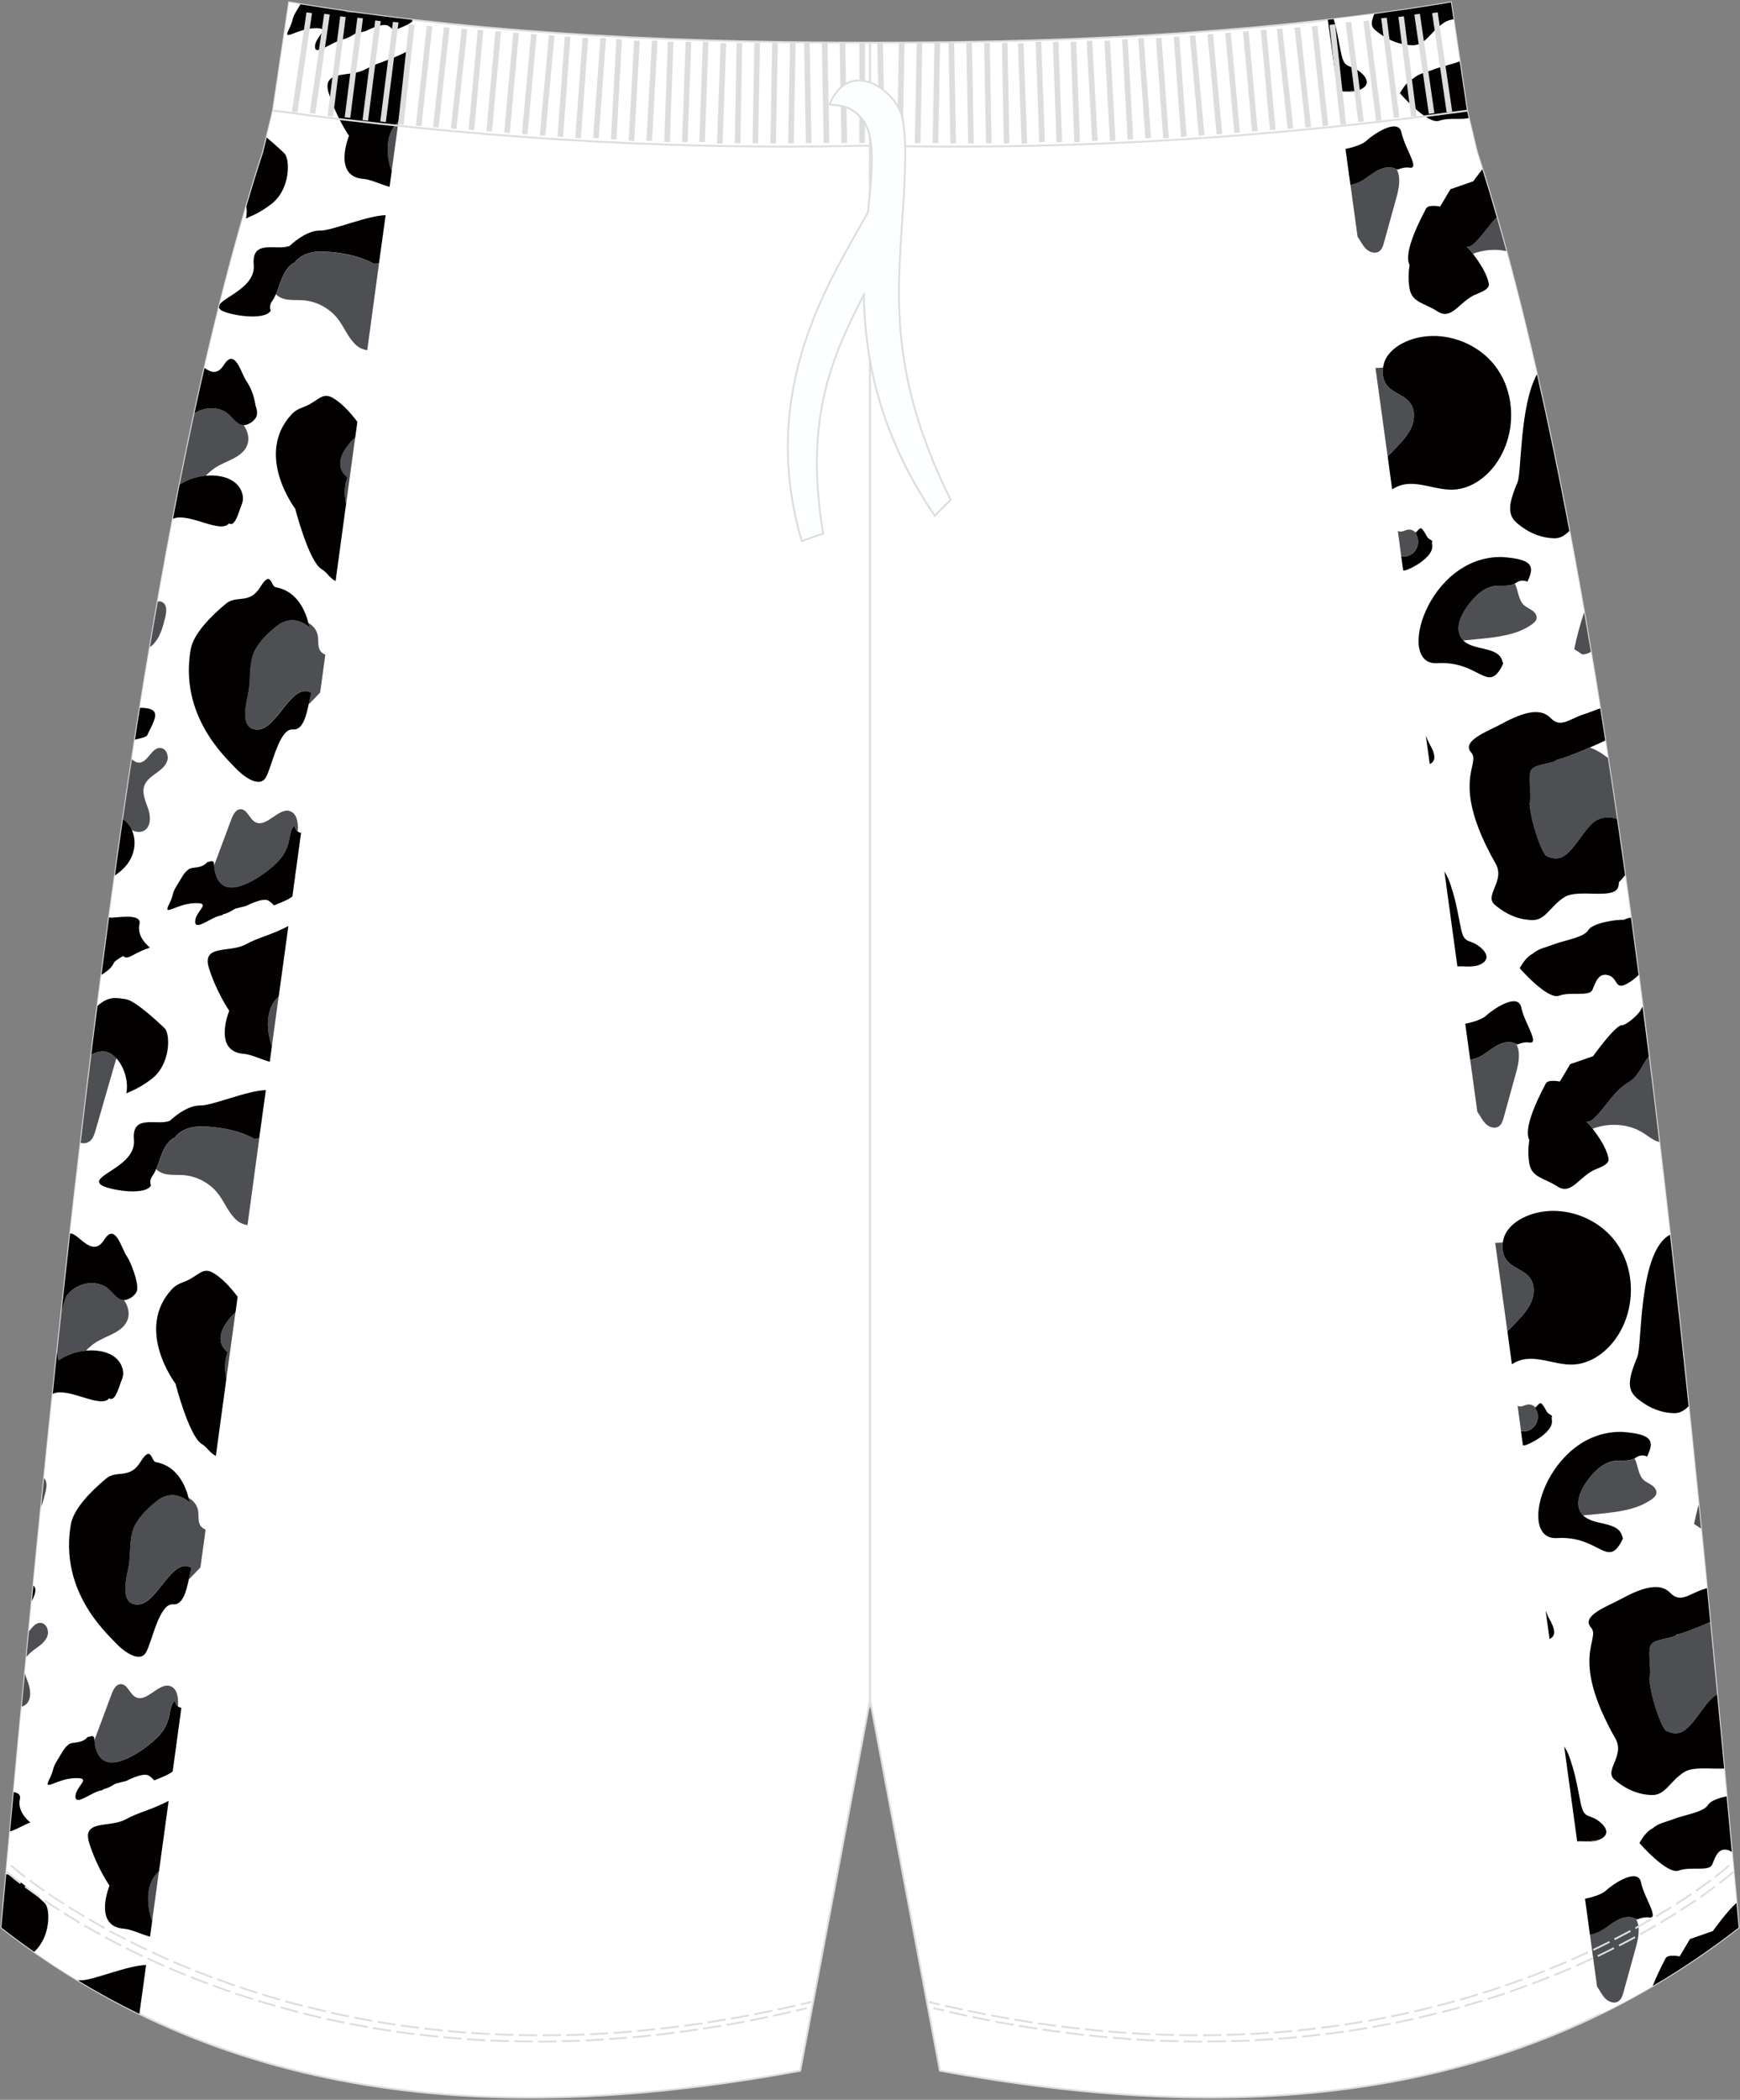 <?xml version="1.0" encoding="utf-8"?>
<!-- Generator: Adobe Illustrator 24.0.1, SVG Export Plug-In . SVG Version: 6.00 Build 0)  -->
<svg version="1.1" id="图层_1" xmlns="http://www.w3.org/2000/svg" xmlns:xlink="http://www.w3.org/1999/xlink" x="0px" y="0px"
	 width="380px" height="458.24px" viewBox="0 0 380 458.24" enable-background="new 0 0 380 458.24" xml:space="preserve">
<rect x="0" y="0" width="380" height="458.24" fill="#808080" stroke="none"/>
<g id="图层_1_1_">
	
		<path fill-rule="evenodd" clip-rule="evenodd" fill="#FFFFFF" stroke="#DCDDDD" stroke-width="0.4" stroke-miterlimit="22.912" d="
		M59.62,24.17l-1.99,8.31l-0.17,0.69c0,0,0,0.01,0,0.02C30.41,116.2,15.02,259.29,1.22,410.45l-0.93,10.2
		c50.16,39.02,110.1,43.08,174.47,31.25L190,371.07l0.01,0.05V9.3h-0.02C141.2,9.39,98.72,6.55,63.14,0.52L59.62,24.17z"/>
	<g>
		<path fill-rule="evenodd" clip-rule="evenodd" fill="#FFFFFF" d="M90.06,4.33L30.44,439.5c-10.39-5.07-20.47-11.3-30.16-18.85
			l0.93-10.2C15.02,259.29,30.41,116.2,57.47,33.2c0-0.01,0-0.02,0-0.02l0.17-0.69l1.99-8.31l3.52-23.65
			C71.72,1.97,80.69,3.24,90.06,4.33z"/>
		<g>
			<path fill-rule="evenodd" clip-rule="evenodd" fill="#4D4F53" d="M77.22,2.72l0.1-0.01c-0.73-0.1-1.45-0.2-2.17-0.31
				C75.71,2.68,76.39,2.81,77.22,2.72z"/>
			<path fill-rule="evenodd" clip-rule="evenodd" fill="#030000" d="M84.69,5.58c0.42,0.21,0.88,0.63,1.32,1.09
				c0.96-0.41,1.97-0.79,2.92-1.27c0.39-0.2,0.75-0.42,1.08-0.67l0.05-0.4c-4.33-0.5-8.57-1.04-12.73-1.62l-0.1,0.01
				c-0.83,0.09-1.51-0.04-2.07-0.32c-3.23-0.46-6.42-0.95-9.54-1.47c-0.24,0.41-0.52,0.88-0.87,1.45c-1.19,1.92-0.44,1.56-1.73,4.17
				c-1.28,2.6,1.66-0.24,5.62-0.39c3.96-0.15,0.23,1.65,0.15,3.96c-0.08,2.31,3.67-1.07,5.74-1.3c0.1-0.01,0.24-0.11,0.39-0.24
				c1.25-0.28,2.59-1.21,2.59-1.21l2.4-0.6C79.89,6.77,83.39,4.94,84.69,5.58z"/>
			<path fill-rule="evenodd" clip-rule="evenodd" fill="#4D4F53" d="M82.77,57.52c-0.36,0.02-0.72,0.05-1.07,0.09
				c-3.43-2-8.48-2.7-11.67-2.71c-2.15-0.01-4.37,0.66-5.67,2.42c-0.24,0.07-0.48,0.2-0.72,0.4c-2.05,1.75-2.37,4.27-3.38,6.52
				c0.49,0.47,1.14,0.82,1.8,1c1.35,0.35,2.77,0.18,4.16,0.29c2.94,0.22,5.76,1.74,7.57,4.07c1.45,1.88,2.29,4.25,4.08,5.8
				c0.64,0.55,1.48,0.91,2.33,1.04L82.77,57.52z"/>
			<path fill-rule="evenodd" clip-rule="evenodd" fill="#4D4F53" d="M39.23,105.75c1.71-1.09,3.69-1.76,5.71-1.94
				c0.64-0.63,1.3-1.24,2.05-1.73c2.43-1.58,5.88-2.19,6.97-4.87c0.61-1.51,0.18-3.09-0.75-4.45c-1.36,0.01-2.25-1.42-3.28-2.35
				c-1.99-1.8-5.22-1.7-7.47-0.23C41.36,95.27,40.29,100.45,39.23,105.75z"/>
			<path fill-rule="evenodd" clip-rule="evenodd" fill="#4D4F53" d="M77.57,95.47c-0.7,0.62-1.31,1.34-1.85,2.09
				c-0.85,1.2-1.6,2.62-1.39,4.14c0.14,0.99,0.74,1.86,1.54,2.49c-0.53,1.41-0.69,2.97-0.48,4.61c0.05,0.39,0.11,0.79,0.19,1.21
				L77.57,95.47z"/>
			<path fill-rule="evenodd" clip-rule="evenodd" fill="#4D4F53" d="M87.02,26.53c-2.76,2.33-2.91,6.88-1.49,10.87L87.02,26.53z"/>
			<path fill-rule="evenodd" clip-rule="evenodd" fill="#4D4F53" d="M62.42,135.52c-0.05,0.02-0.1,0.04-0.16,0.05
				c-0.59,0.19-1.19,0.5-1.78,0.96c-1.35,1.06-2.73,2.3-3.81,3.72c-0.19,0.26-0.37,0.53-0.56,0.79c-0.31,0.49-0.59,0.99-0.8,1.52
				c-0.99,2.58-0.62,5.46-1.06,8.15c-0.38,2.32-2.32,8.57,1.98,8.5c4.29-0.07,7.44-10.5,11.7-8.01c0,0.01,0,0.01-0.01,0.02
				c-0.19,0.64-0.37,1.57-0.57,2.56c0.88-0.87,1.77-1.82,2.57-2.66l1.13-8.25c-0.37-0.18-0.73-0.38-0.99-0.69
				c-0.76-0.9-0.46-2.25-0.65-3.42c-0.21-1.27-1.05-2.26-2.16-2.89c0.1,0.37,0.22,0.74,0.29,1.1
				C66.14,135.65,64.29,134.98,62.42,135.52z"/>
			<path fill-rule="evenodd" clip-rule="evenodd" fill="#4D4F53" d="M26.85,178.75c0.78,0.55,1.43,1.27,1.86,2.11
				c0.05,0.1,0.06,0.22,0.11,0.33c0.87,0.38,1.82,0.54,2.63,0.09c1.54-0.85,1.49-3.09,0.92-4.75c-0.56-1.66-1.44-3.43-0.84-5.08
				c0.42-1.16,1.49-1.95,2.5-2.68c1.01-0.72,2.07-1.52,2.48-2.69c0.41-1.17-0.23-2.77-1.47-2.86c-1.94-0.14-2.66,3.1-4.6,3.2
				c-0.64,0.03-1.17-0.28-1.64-0.73C28.14,170,27.49,174.36,26.85,178.75z"/>
			<path fill-rule="evenodd" clip-rule="evenodd" fill="#4D4F53" d="M51.07,193.65c3.1-0.34,7.18-3.21,9.32-5.32
				c1.24-1.22,2.06-2.54,2.56-4.19c0.29-0.97,0.44-3.27,1.35-3.92c0.12,0.55,0.36,0.97,0.71,1.23c0.02-0.33,0.05-0.66,0.04-0.99
				c-0.02-1.29-0.32-2.79-1.48-3.34c-2.59-1.24-5.29,3.66-7.82,2.29c-1.3-0.7-1.76-2.86-3.24-2.81c-1.02,0.03-1.6,1.16-1.96,2.12
				c-1.27,3.4-2.53,6.79-3.8,10.18C46.99,191.43,48.05,193.98,51.07,193.65z"/>
			<path fill-rule="evenodd" clip-rule="evenodd" fill="#4D4F53" d="M32.74,141.23c0.49-0.36,0.93-0.8,1.29-1.28
				c1.13-1.52,1.6-3.41,2.06-5.25c0.28-1.14,0.44-2.6-0.54-3.23c-0.35-0.23-0.72-0.28-1.09-0.2
				C33.88,134.55,33.3,137.88,32.74,141.23z"/>
			<path fill-rule="evenodd" clip-rule="evenodd" fill="#030000" d="M42.46,90.19c2.25-1.47,5.48-1.57,7.47,0.23
				c1.03,0.93,1.92,2.36,3.27,2.35c0.03,0,0.06,0.02,0.1,0.02c1.11-0.07,2.6-1.13,2.8-2.22c0.12-0.66-0.01-1.33-0.27-1.97
				c-0.31-1.99-0.93-3.87-2-5.4c-1.17-1.67-2.48-7.47-4.94-3.56c-1.38,2.19-2.86,1.64-4.22,0.66
				C43.92,83.55,43.18,86.84,42.46,90.19L42.46,90.19z M37.78,113.2c0.12-0.04,0.24-0.08,0.37-0.12c3.43-1.03,10.07,3.42,11.84,1.14
				l0,0c1.37,0.93,2.17-2.64,2.81-4.16c0.64-1.52,0.02-3.37-1.19-4.5c-1.21-1.13-2.89-1.62-4.54-1.76
				c-0.71-0.06-1.43-0.05-2.14,0.01c-2.02,0.18-4,0.85-5.71,1.94C38.75,108.21,38.26,110.7,37.78,113.2z"/>
			<path fill-rule="evenodd" clip-rule="evenodd" fill="#030000" d="M56.85,128.1c-2.38,3.88-5.18,1.7-7.5,3.63
				c-3.14,2.62-7.1,6.51-7.7,9.97c-2.54,14.5,7.64,23.58,9.64,25.77c1.51,1.65,5.39,4.82,6.83,2.09c1.34-2.56,2.89-10.65,5.83-10.37
				c2.13,0.2,2.9-2.83,3.44-5.4c0.21-0.99,0.38-1.91,0.57-2.56c0-0.01,0-0.01,0.01-0.02c-4.27-2.5-7.42,7.95-11.7,8.01
				c-4.3,0.07-2.36-6.2-1.98-8.5c0.44-2.68,0.06-5.57,1.06-8.15c0.2-0.53,0.49-1.04,0.8-1.52c0.19-0.26,0.37-0.53,0.56-0.79
				c1.08-1.42,2.45-2.66,3.81-3.72c0.58-0.46,1.18-0.77,1.78-0.96c0.05-0.02,0.1-0.04,0.16-0.05c1.87-0.54,3.71,0.14,5.15,1.46
				c-0.08-0.36-0.19-0.73-0.29-1.1c-0.09-0.32-0.15-0.64-0.26-0.97c-1.01-3.03-2.99-6.09-6.89-6.78
				C59.16,127.96,59.22,124.23,56.85,128.1z"/>
			<path fill-rule="evenodd" clip-rule="evenodd" fill="#030000" d="M75.58,110c-0.08-0.42-0.14-0.82-0.19-1.21
				c-0.21-1.64-0.05-3.2,0.48-4.61c-0.79-0.63-1.4-1.5-1.53-2.49c-0.21-1.52,0.54-2.95,1.39-4.14c0.53-0.75,1.15-1.47,1.85-2.09
				l0.47-3.4c-1.79-2.36-3.58-4.21-5.41-5.25c-2.02-1.15-2.97,0.3-5.16,1.49c-1.28,0.69-2.6,0.81-3.81,2.13
				c-8.14,8.83,0.8,20.59,0.8,20.59s2.97,11.49,5.73,13.16c1.31,0.79,1.65,1.87,3.09,2.63L75.58,110z"/>
			<path fill-rule="evenodd" clip-rule="evenodd" fill="#030000" d="M53.8,45.06c0.12,0.91,0.1,1.81-0.08,2.62
				c1.08-0.53,2.74-1.03,5.5-3.12c4.27-3.24,4.13-9.85,2.91-11.06c-0.61-0.6-2.19-2.1-3.89-3.49l-0.6,2.5l-0.17,0.69
				c0,0,0,0.01,0,0.02C56.22,37.03,55,40.98,53.8,45.06z"/>
			<path fill-rule="evenodd" clip-rule="evenodd" fill="#030000" d="M84.22,46.96c-4.16,0.11-11.75,3.43-14.34,3.36
				c-3.12-0.08-6.59,3.31-6.59,3.31c-2.76,1.24-8.41-1.65-7.88,4.19c0.43,4.7-6.16,6.86-7.41,8.59l-0.18,0.7
				c0.05,0.18,0.18,0.35,0.4,0.53c1.25,0.99,9.46,2.57,10.91,0.15c-0.24-0.65-0.19-1.39,0.25-2c0.36-0.49,0.63-1.03,0.87-1.57
				c1.01-2.25,1.33-4.77,3.38-6.52c0.24-0.2,0.48-0.32,0.72-0.4c1.3-1.76,3.52-2.42,5.67-2.42c3.2,0.01,8.26,0.71,11.67,2.71
				c0.35-0.04,0.71-0.07,1.07-0.09L84.22,46.96z"/>
			<path fill-rule="evenodd" clip-rule="evenodd" fill="#030000" d="M58.53,196.5c0.42,0.21,0.88,0.63,1.32,1.09
				c0.96-0.41,1.97-0.79,2.92-1.27c0.39-0.2,0.75-0.42,1.08-0.67l1.9-13.9c-0.03-0.01-0.07-0.02-0.1-0.02
				c-0.25-0.03-0.46-0.14-0.64-0.28c-0.35-0.26-0.59-0.68-0.71-1.23c-0.91,0.65-1.06,2.95-1.35,3.92c-0.5,1.65-1.31,2.96-2.56,4.19
				c-2.15,2.11-6.24,4.98-9.32,5.32c-3.02,0.33-4.09-2.22-4.31-4.75c-0.02-0.22-0.04-0.43-0.05-0.65c-0.02-0.03-0.05-0.06-0.07-0.09
				c-0.16-0.29-0.5-0.26-0.76-0.16c-0.19,0.08-0.39,0.1-0.58,0.11c-1.35,1.6-3.25,0.95-4.14,1.62c-1.03,0.79-1.39,1.66-2.58,3.59
				c-1.19,1.92-0.44,1.56-1.73,4.17c-1.28,2.6,1.66-0.24,5.62-0.39s0.23,1.65,0.15,3.96c-0.08,2.31,3.67-1.07,5.74-1.3
				c0.1-0.01,0.24-0.11,0.39-0.24c1.25-0.28,2.59-1.21,2.59-1.21l2.4-0.6C53.74,197.7,57.24,195.87,58.53,196.5z"/>
			<path fill-rule="evenodd" clip-rule="evenodd" fill="#030000" d="M71.8,20.36c1.67,5.32,4.42,9.28,4.42,9.28s-3.68,8.93,3.2,9.41
				c1.53,0.11,3.74,1.21,5.66,1.73l0.46-3.38c-1.42-4-1.26-8.54,1.49-10.87l2.11-15.41c-4.2,2.16-6.23,2.33-9.44,4.06
				C76.3,16.99,70.14,15.07,71.8,20.36z"/>
			<path fill-rule="evenodd" clip-rule="evenodd" fill="#030000" d="M25.09,191.06c1.05-0.72,2.01-1.54,2.77-2.56
				c1.55-2.07,2-4.96,0.96-7.31c-0.05-0.11-0.05-0.22-0.11-0.33c-0.43-0.84-1.09-1.57-1.86-2.11
				C26.25,182.81,25.67,186.92,25.09,191.06L25.09,191.06z M29.47,161.4c1.48-0.3,2.53-0.62,2.66-0.9c1.53-3.36,3.67-6.03-1.56-6.04
				C30.19,156.76,29.83,159.07,29.47,161.4z"/>
			<path fill-rule="evenodd" clip-rule="evenodd" fill="#4D4F53" d="M22.13,229.45c-0.83,0.07-1.54,0.35-2.19,0.73
				c-0.79,6.35-1.57,12.75-2.33,19.23c0.64,0.15,1.3,0.09,1.85-0.26c0.81-0.52,1.13-1.53,1.4-2.45c1.52-5.26,3.03-10.51,4.55-15.76
				C24.49,229.96,23.38,229.34,22.13,229.45z"/>
			<path fill-rule="evenodd" clip-rule="evenodd" fill="#4D4F53" d="M56.62,248.44c-0.36,0.02-0.72,0.05-1.07,0.09
				c-3.43-2-8.48-2.7-11.67-2.71c-2.15-0.01-4.37,0.66-5.67,2.42c-0.24,0.07-0.48,0.2-0.72,0.4c-2.05,1.75-2.37,4.27-3.38,6.52
				c0.49,0.47,1.14,0.82,1.8,1c1.35,0.35,2.77,0.18,4.16,0.29c2.94,0.22,5.76,1.74,7.57,4.07c1.45,1.88,2.29,4.25,4.08,5.8
				c0.64,0.55,1.48,0.91,2.33,1.04L56.62,248.44z"/>
			<path fill-rule="evenodd" clip-rule="evenodd" fill="#4D4F53" d="M16.03,281.31c-0.54,0.39-1.01,0.86-1.43,1.37
				c-0.49,1.09-0.8,2.24-1.15,3.39c-0.32,2.93-0.63,5.88-0.95,8.82c0.09,0.66,0.19,1.32,0.3,1.97c1.77-1.2,3.86-1.93,5.99-2.13
				c0.64-0.63,1.3-1.24,2.05-1.73c2.43-1.58,5.88-2.19,6.97-4.87c0.61-1.51,0.18-3.09-0.75-4.45c-1.36,0.01-2.25-1.42-3.28-2.35
				C21.71,279.47,18.29,279.66,16.03,281.31z"/>
			<path fill-rule="evenodd" clip-rule="evenodd" fill="#4D4F53" d="M51.42,286.4c-0.7,0.62-1.31,1.34-1.85,2.09
				c-0.85,1.2-1.6,2.62-1.39,4.14c0.14,0.99,0.74,1.86,1.53,2.49c-0.53,1.41-0.69,2.97-0.48,4.61c0.05,0.39,0.11,0.79,0.19,1.21
				L51.42,286.4z"/>
			<path fill-rule="evenodd" clip-rule="evenodd" fill="#4D4F53" d="M60.86,217.45c-2.75,2.33-2.91,6.88-1.49,10.87L60.86,217.45z"
				/>
			<path fill-rule="evenodd" clip-rule="evenodd" fill="#4D4F53" d="M36.27,326.45c-0.05,0.02-0.1,0.04-0.16,0.05
				c-0.59,0.19-1.19,0.5-1.78,0.96c-1.35,1.06-2.73,2.3-3.81,3.72c-0.19,0.26-0.37,0.53-0.56,0.79c-0.31,0.49-0.59,0.99-0.8,1.52
				c-0.99,2.58-0.62,5.46-1.06,8.15c-0.38,2.32-2.32,8.57,1.98,8.5c4.29-0.07,7.44-10.5,11.7-8.01c0,0.01,0,0.01-0.01,0.02
				c-0.2,0.64-0.37,1.57-0.57,2.56c0.88-0.87,1.77-1.82,2.57-2.66l1.13-8.24c-0.37-0.18-0.73-0.38-0.99-0.69
				c-0.76-0.9-0.46-2.25-0.64-3.42c-0.21-1.27-1.05-2.26-2.16-2.89c0.1,0.37,0.22,0.74,0.29,1.1
				C39.99,326.59,38.14,325.91,36.27,326.45z"/>
			<path fill-rule="evenodd" clip-rule="evenodd" fill="#4D4F53" d="M4.75,372.42c0.19-0.04,0.37-0.11,0.55-0.21
				c1.54-0.85,1.49-3.09,0.92-4.75c-0.25-0.74-0.57-1.51-0.78-2.28L4.75,372.42L4.75,372.42z M5.78,361.62
				c0.53-0.77,1.33-1.36,2.1-1.91c1.01-0.72,2.07-1.52,2.48-2.69c0.41-1.17-0.23-2.77-1.47-2.86c-1.1-0.08-1.81,0.93-2.57,1.84
				L5.78,361.62z"/>
			<path fill-rule="evenodd" clip-rule="evenodd" fill="#4D4F53" d="M24.91,384.58c3.1-0.34,7.18-3.21,9.32-5.32
				c1.24-1.22,2.06-2.54,2.56-4.19c0.29-0.97,0.44-3.27,1.35-3.92c0.12,0.55,0.36,0.97,0.71,1.23c0.02-0.33,0.05-0.66,0.04-0.99
				c-0.02-1.29-0.32-2.79-1.48-3.34c-2.59-1.24-5.29,3.66-7.82,2.29c-1.3-0.7-1.76-2.86-3.24-2.81c-1.02,0.03-1.6,1.16-1.96,2.12
				c-1.27,3.4-2.53,6.79-3.8,10.18C20.84,382.35,21.9,384.91,24.91,384.58z"/>
			<path fill-rule="evenodd" clip-rule="evenodd" fill="#4D4F53" d="M8.99,328.81c0.4-1.02,0.68-2.11,0.94-3.18
				c0.26-1.04,0.42-2.35-0.31-3.05L8.99,328.81z"/>
			<path fill-rule="evenodd" clip-rule="evenodd" fill="#030000" d="M13.45,286.07c0.35-1.14,0.66-2.3,1.15-3.39l0,0
				c0.42-0.51,0.89-0.97,1.43-1.37c2.26-1.65,5.68-1.84,7.75,0.04c1.03,0.93,1.92,2.36,3.28,2.35c0.03,0,0.06,0.02,0.09,0.02
				c1.11-0.07,2.6-1.13,2.8-2.22c0.3-1.66-1.34-6.04-2.27-7.37c-1.17-1.67-2.48-7.47-4.94-3.56c-2.46,3.91-5.28-0.92-7.08-1.35
				c-0.11-0.03-0.23-0.05-0.34-0.07C14.69,274.77,14.07,280.39,13.45,286.07L13.45,286.07z M11.52,304.16
				c0.15-0.05,0.31-0.11,0.47-0.15c3.43-1.03,10.07,3.42,11.84,1.14l0,0c1.37,0.93,2.17-2.64,2.81-4.16
				c0.64-1.52,0.02-3.38-1.19-4.5c-1.21-1.13-2.89-1.62-4.54-1.76c-0.71-0.06-1.43-0.05-2.14,0.01c-2.13,0.19-4.22,0.92-5.99,2.13
				c-0.1-0.66-0.21-1.31-0.3-1.97C12.17,297.97,11.84,301.06,11.52,304.16z"/>
			<path fill-rule="evenodd" clip-rule="evenodd" fill="#030000" d="M30.68,319.03c-2.38,3.88-5.18,1.7-7.5,3.63
				c-3.14,2.62-7.09,6.51-7.7,9.97c-2.54,14.5,7.64,23.58,9.64,25.77c1.51,1.65,5.39,4.82,6.83,2.09
				c1.34-2.56,2.89-10.65,5.83-10.37c2.13,0.2,2.9-2.83,3.44-5.4c0.21-0.99,0.38-1.91,0.57-2.56c0-0.01,0-0.01,0.01-0.02
				c-4.27-2.5-7.42,7.95-11.7,8.01c-4.3,0.07-2.36-6.2-1.98-8.5c0.44-2.68,0.06-5.57,1.06-8.15c0.2-0.53,0.49-1.04,0.8-1.52
				c0.19-0.26,0.37-0.53,0.56-0.79c1.08-1.42,2.45-2.66,3.81-3.72c0.59-0.46,1.18-0.77,1.78-0.96c0.05-0.02,0.1-0.04,0.16-0.05
				c1.87-0.54,3.71,0.14,5.15,1.46c-0.08-0.36-0.19-0.73-0.29-1.1c-0.09-0.32-0.15-0.64-0.26-0.97c-1.01-3.03-2.99-6.09-6.89-6.78
				C33.01,318.89,33.07,315.15,30.68,319.03z"/>
			<path fill-rule="evenodd" clip-rule="evenodd" fill="#030000" d="M49.43,300.93c-0.08-0.42-0.14-0.82-0.19-1.21
				c-0.21-1.64-0.05-3.2,0.48-4.61c-0.79-0.63-1.4-1.5-1.53-2.49c-0.21-1.52,0.54-2.95,1.39-4.14c0.53-0.75,1.15-1.47,1.85-2.09
				l0.47-3.4c-1.79-2.36-3.58-4.21-5.41-5.25c-2.02-1.15-2.97,0.3-5.16,1.49c-1.28,0.69-2.6,0.81-3.81,2.13
				c-8.14,8.83,0.8,20.59,0.8,20.59s2.97,11.49,5.73,13.16c1.31,0.79,1.65,1.87,3.09,2.63L49.43,300.93z"/>
			<path fill-rule="evenodd" clip-rule="evenodd" fill="#030000" d="M19.94,230.18c0.65-0.39,1.36-0.66,2.19-0.73
				c1.26-0.11,2.37,0.51,3.27,1.49c1.76,1.89,2.72,5.2,2.17,7.67c1.08-0.53,2.74-1.03,5.5-3.12c4.27-3.24,4.13-9.85,2.91-11.06
				c-1.22-1.21-6.46-6.1-8.5-6.38c-1.87-0.26-3.7-0.8-6.18,1.46C20.83,223.04,20.38,226.61,19.94,230.18z"/>
			<path fill-rule="evenodd" clip-rule="evenodd" fill="#030000" d="M58.06,237.89c-4.16,0.11-11.75,3.43-14.34,3.36
				c-3.12-0.08-6.59,3.31-6.59,3.31c-2.76,1.24-8.41-1.65-7.88,4.19c0.53,5.85-9.8,7.76-7.19,9.82c1.25,0.99,9.46,2.57,10.91,0.15
				c-0.24-0.65-0.19-1.39,0.25-2c0.36-0.49,0.63-1.03,0.87-1.57c1.01-2.25,1.33-4.77,3.38-6.52c0.24-0.2,0.48-0.32,0.72-0.4
				c1.3-1.76,3.52-2.42,5.67-2.42c3.2,0.01,8.26,0.71,11.67,2.71c0.35-0.04,0.71-0.07,1.07-0.09L58.06,237.89z"/>
			<path fill-rule="evenodd" clip-rule="evenodd" fill="#030000" d="M32.38,387.44c0.42,0.21,0.88,0.63,1.32,1.09
				c0.96-0.41,1.97-0.79,2.93-1.27c0.39-0.2,0.75-0.42,1.08-0.67l1.9-13.9c-0.03-0.01-0.07-0.02-0.1-0.02
				c-0.25-0.03-0.46-0.14-0.64-0.28c-0.35-0.26-0.59-0.68-0.71-1.23c-0.91,0.65-1.06,2.95-1.35,3.92c-0.5,1.65-1.31,2.96-2.56,4.19
				c-2.15,2.11-6.24,4.98-9.32,5.32c-3.02,0.33-4.09-2.22-4.31-4.75c-0.02-0.22-0.04-0.43-0.05-0.65c-0.02-0.03-0.05-0.06-0.07-0.09
				c-0.16-0.29-0.5-0.26-0.76-0.16c-0.19,0.08-0.39,0.1-0.58,0.11c-1.35,1.6-3.25,0.95-4.14,1.62c-1.03,0.79-1.39,1.66-2.58,3.59
				c-1.19,1.92-0.44,1.56-1.73,4.17c-1.28,2.6,1.66-0.24,5.62-0.39c3.96-0.15,0.23,1.65,0.15,3.96s3.67-1.07,5.74-1.3
				c0.1-0.01,0.24-0.11,0.39-0.24c1.25-0.28,2.59-1.21,2.59-1.21l2.4-0.6C27.58,388.63,31.08,386.8,32.38,387.44z"/>
			<path fill-rule="evenodd" clip-rule="evenodd" fill="#030000" d="M45.64,211.29c1.67,5.32,4.42,9.28,4.42,9.28
				s-3.68,8.93,3.2,9.41c1.53,0.11,3.74,1.21,5.66,1.73l0.46-3.38c-1.42-4-1.26-8.54,1.49-10.87l2.11-15.37
				c-4.21,2.16-6.23,2.33-9.44,4.06C50.13,207.96,43.98,206.03,45.64,211.29z"/>
			<path fill-rule="evenodd" clip-rule="evenodd" fill="#030000" d="M22.16,212.73c1.46-0.83,2.4-1.84,2.69-2.57
				c0.17-0.42,1.06-0.95,2.05-1.54c0.98,0.94,1.76-0.25,4.92-1.5h0.03c0.29-0.11,0.57-0.23,0.9-0.34c0,0-2.99-2.21-2.29-5.1
				c0.51-2.15-3.44-1.62-6.11-1.41c-0.17-0.03-0.35-0.06-0.53-0.08C23.27,204.36,22.71,208.54,22.16,212.73z"/>
			<path fill-rule="evenodd" clip-rule="evenodd" fill="#030000" d="M6.96,349.38c0.71-1.48,1.15-2.68,0.33-3.37L6.96,349.38z"/>
			<polygon fill-rule="evenodd" clip-rule="evenodd" fill="#4D4F53" points="30.46,439.38 30.22,439.39 30.44,439.5 			"/>
			<path fill-rule="evenodd" clip-rule="evenodd" fill="#4D4F53" d="M34.71,408.39c-2.75,2.33-2.91,6.88-1.49,10.87L34.71,408.39z"
				/>
			<path fill-rule="evenodd" clip-rule="evenodd" fill="#030000" d="M7.46,425.95c3.7-3.37,3.52-9.44,2.35-10.6
				c-1.22-1.2-6.39-6.03-8.46-6.37l-0.13,1.47l-0.93,10.2C2.65,422.5,5.05,424.26,7.46,425.95z"/>
			<path fill-rule="evenodd" clip-rule="evenodd" fill="#030000" d="M31.91,428.81c-4.16,0.11-11.75,3.43-14.34,3.36
				c-0.18,0-0.36,0-0.54,0.02c4.33,2.62,8.72,5.02,13.18,7.2l0.25-0.02L31.91,428.81z"/>
			<path fill-rule="evenodd" clip-rule="evenodd" fill="#030000" d="M19.49,402.22c1.67,5.32,4.42,9.28,4.42,9.28
				s-3.68,8.93,3.2,9.41c1.53,0.11,3.74,1.21,5.66,1.73l0.46-3.38c-1.42-4-1.26-8.54,1.49-10.87l2.11-15.39
				c-4.21,2.16-6.23,2.33-9.44,4.06c-2.86,1.54-7.32,0.53-8.07,2.86H19.3C19.13,400.46,19.17,401.2,19.49,402.22z"/>
			<path fill-rule="evenodd" clip-rule="evenodd" fill="#030000" d="M2.2,399.67c1.38-0.39,3.26-1.56,4.44-1.96
				c0,0-2.99-2.21-2.29-5.1c0.22-0.92-0.38-1.35-1.35-1.52L2.2,399.67z"/>
		</g>
	</g>
	
		<path fill-rule="evenodd" clip-rule="evenodd" fill="#FFFFFF" stroke="#DCDDDD" stroke-width="0.4" stroke-miterlimit="22.912" d="
		M320.38,24.17l1.99,8.31l0.17,0.69c0,0,0,0.01,0,0.02c27.05,83,42.44,226.08,56.25,377.24l0.94,10.2
		c-50.16,39.02-110.1,43.08-174.47,31.25l-15.24-80.83l-0.01,0.05V9.3h0.02c48.78,0.09,91.26-2.74,126.84-8.77L320.38,24.17z"/>
	<g>
		<path fill-rule="evenodd" clip-rule="evenodd" fill="#FFFFFF" d="M349.6,439.48L289.98,4.32c9.35-1.09,18.32-2.35,26.87-3.8
			l3.52,23.65l1.99,8.31l0.17,0.69c0,0,0,0.01,0,0.02c27.05,83,42.44,226.08,56.25,377.24l0.94,10.2
			C370.04,428.18,359.98,434.41,349.6,439.48z"/>
		<g>
			<path fill-rule="evenodd" clip-rule="evenodd" fill="#030000" d="M296.42,15.26c-1.78-1.15-2.82-0.31-3.49-3.46
				c-0.63-2.98-0.91-4.98-1.67-7.64l-1.28,0.15l2.15,15.66c0.11,0.01,0.21,0,0.3-0.01c0.36-0.05,0.98,0.01,1.7,0.02l2.88-0.4
				c0.23-0.09,0.45-0.21,0.65-0.35C299.36,18.1,298.2,16.41,296.42,15.26z"/>
			<path fill-rule="evenodd" clip-rule="evenodd" fill="#030000" d="M300.14,3.05c-0.55,1.36-0.96,2.52,0.14,3.47
				c2.58,2.2,5.33,3.29,8.21,3.35c2.88,0.06,3.95-3.08,7.01-5.01c0.53-0.33,1.19-0.53,1.93-0.65l-0.55-3.69
				C311.45,1.44,305.87,2.28,300.14,3.05z"/>
			<path fill-rule="evenodd" clip-rule="evenodd" fill="#4D4F53" d="M302.03,36.7c-1.95,0.61-3.32,2.13-5.1,3.01
				c-0.63,0.31-1.31,0.5-2,0.64l1.55,11.31l0.04,0.06c0.61,0.86,1.05,1.85,1.81,2.59c0.75,0.74,1.99,1.15,2.86,0.55
				c0.62-0.42,0.86-1.2,1.06-1.92c0.91-3.29,1.82-6.59,2.73-9.87c0.56-2.03,1.01-4.46,0.01-6.17
				C304.16,36.49,303.18,36.35,302.03,36.7z"/>
			<path fill-rule="evenodd" clip-rule="evenodd" fill="#4D4F53" d="M326.88,47.38c-1.55,1.63-2.67,3.47-4.66,5.49
				c-2.18,2.21-2.7-0.33-0.69,2.29c0.05,0.07,0.1,0.14,0.15,0.21c2.31-0.86,4.88-1.08,7.28-0.58
				C328.28,52.29,327.58,49.81,326.88,47.38z"/>
			<path fill-rule="evenodd" clip-rule="evenodd" fill="#4D4F53" d="M340.11,165.71c-0.8,1.03-4.83,0.89-5.74,2.32
				c-0.82,1.3,0.24,6.1-0.34,7.32c0.3,3.4,1.42,7.04,2.62,9.77c0.25,0.58,0.56,1.1,0.9,1.56l0.21,0.12c0,0.01,0.01,0.01,0.01,0.02
				c0.89,0.45,1.88,0.66,2.84,0.42c2.77-0.71,5.28-6.35,7.64-7.97c1.42-0.97,3.27-1.1,4.9-0.55c-0.66-4.5-1.32-8.93-2-13.33
				c-0.41-0.27-0.81-0.59-1.2-0.86c-0.73-0.51-1.67-0.99-2.7-1.4C343.94,164.54,340.46,165.83,340.11,165.71z"/>
			<path fill-rule="evenodd" clip-rule="evenodd" fill="#4D4F53" d="M326.14,127.94c-1.66,0.31-3.08,1.36-4.21,2.57
				c-1.68,1.79-3.99,5.01-3.29,7.67c0.18,0.68,0.5,1.19,0.92,1.6c1.21-0.12,2.42-0.24,3.64-0.36c3.98-0.4,8.16-0.87,11.39-3.19
				c0.43-0.31,0.86-0.69,0.98-1.2c0.15-0.71-0.36-1.4-0.95-1.81c-0.59-0.42-1.29-0.69-1.82-1.18c-1.23-1.16-1.22-3.23-1.97-4.68
				C329.3,128.17,327.86,127.62,326.14,127.94z"/>
			<path fill-rule="evenodd" clip-rule="evenodd" fill="#4D4F53" d="M306.01,121.34c0.93,0.23,1.94-0.06,2.65-0.72
				c1.26-1.18,1.33-3.04,0.45-4.32c0.03-0.02,0.05-0.05,0.07-0.07c-0.45-0.45-1.04-0.73-1.67-0.64c-0.7,0.1-1.38,0.61-2.04,0.36
				c-0.07-0.03-0.14-0.06-0.2-0.1L306.01,121.34z"/>
			<path fill-rule="evenodd" clip-rule="evenodd" fill="#4D4F53" d="M345.96,133.64c-0.88,2.62-1.6,5.3-2.16,8.02l1.77,1.16
				c0.67-0.02,1.3-0.22,1.87-0.56C346.95,139.36,346.46,136.48,345.96,133.64z"/>
			<path fill-rule="evenodd" clip-rule="evenodd" fill="#4D4F53" d="M303.04,99.57c0.64-0.59,1.25-1.23,1.85-1.86
				c1.3-1.37,2.62-2.77,3.36-4.51c0.74-1.73,0.78-3.89-0.38-5.37c-1.24-1.57-3.49-2.03-4.82-3.53c-0.98-1.1-1.24-2.63-1.01-4.1
				c-0.55,0.06-1.1,0.11-1.65,0.1L303.04,99.57z"/>
			<path fill-rule="evenodd" clip-rule="evenodd" fill="#030000" d="M312.24,166.74c1.08-0.51,1.58-1.53,0.04-4.25
				c-0.34-0.61-0.63-1.27-0.89-1.97L312.24,166.74z"/>
			<path fill-rule="evenodd" clip-rule="evenodd" fill="#030000" d="M328.11,121.56c-16.3-0.39-23.46,23.73-14.25,23.17
				c9.19-0.56,10.95,6.65,14.12,0.72c0.12-0.23,0.2-0.46,0.31-0.69c-0.05-0.12-0.12-0.21-0.15-0.34c-0.77-3.48-6.23-2.29-8.57-4.65
				c-0.41-0.41-0.74-0.92-0.92-1.6c-0.7-2.66,1.61-5.88,3.29-7.67c1.13-1.2,2.55-2.26,4.21-2.57c1.72-0.32,3.16,0.23,4.7-0.6
				c0.13-0.07,0.25-0.13,0.38-0.22c0.66-0.46,1.63-0.56,2.33-0.15C335.24,123.48,334.69,122.04,328.11,121.56z"/>
			<path fill-rule="evenodd" clip-rule="evenodd" fill="#030000" d="M335.65,81.68c-3.78,6.94-3.35,21.35-4.21,23.47
				c-1.66,4.06-2.58,6.93-0.19,8.97c2.58,2.2,5.33,3.29,8.21,3.35c1.36,0.03,2.32-0.66,3.28-1.6
				C340.47,103.94,338.12,92.53,335.65,81.68z"/>
			<path fill-rule="evenodd" clip-rule="evenodd" fill="#030000" d="M323.73,36.94c-1.11,1.4-1.98,2.62-1.98,2.62l-4.98,1.73
				l-2.26,3.79c0,0-2.56-0.54-3.07,0.42c-2.76,5.24-4.71,10.1-3.61,12.34c-0.24,1.55-0.29,3.41,0,5.1c0.54,3.14,3.19,3.12,6.11,5.02
				c2.92,1.9,4.45-1.59,7.7-3.4c1.12-0.62,3.82-1.22,3.49-2.75c-0.46-2.17-1.9-4.38-3.46-6.43c-0.05-0.07-0.1-0.14-0.15-0.21
				c-2.01-2.62-1.48-0.09,0.69-2.29c1.99-2.02,3.11-3.86,4.66-5.49C325.85,43.82,324.8,40.33,323.73,36.94z"/>
			<path fill-rule="evenodd" clip-rule="evenodd" fill="#030000" d="M312.75,118.88c-0.1-1.32,0.09-0.4,0.09-0.55
				c-0.02-0.59-0.66-0.42-1.2-1.22c-0.26-0.51-0.54-0.97-0.82-1.4l0.02,0.12c-0.58-1.15-0.99-0.22-1.66,0.41
				c-0.03,0.02-0.05,0.05-0.07,0.07c0.89,1.27,0.81,3.14-0.45,4.32c-0.71,0.66-1.72,0.95-2.65,0.72l0.43,3.11
				c0.07,0.02,0.14,0.03,0.19,0.05C307.26,124.61,313.36,121.71,312.75,118.88z"/>
			<path fill-rule="evenodd" clip-rule="evenodd" fill="#030000" d="M322.57,206.19c-1.78-1.15-2.82-0.31-3.49-3.46
				c-0.66-3.15-0.94-5.2-1.8-8.09c-0.68-2.28-1.02-3.16-1.84-4.47l2.84,20.74c0.11,0.01,0.21,0,0.3-0.01
				c0.36-0.05,0.98,0.01,1.7,0.02c0.9,0.02,1.97-0.01,2.88-0.4c0.23-0.09,0.45-0.21,0.65-0.35
				C325.51,209.04,324.35,207.34,322.57,206.19z"/>
			<path fill-rule="evenodd" clip-rule="evenodd" fill="#030000" d="M297.01,19.61l-2.88,0.4
				C295.03,20.02,296.09,19.99,297.01,19.61z"/>
			<path fill-rule="evenodd" clip-rule="evenodd" fill="#030000" d="M294.92,40.36c0.7-0.15,1.37-0.33,2-0.64
				c1.78-0.88,3.15-2.41,5.1-3.01c1.15-0.36,2.14-0.22,2.95,0.19c0.08,0.04,0.17,0.07,0.25,0.12c0.85-0.35,1.75-0.56,2.6-0.43
				c2.37,0.37-1.05-4.26-1.74-7.64c-0.7-3.38-6.2,0.39-7.64,1.74c-0.84,0.8-2.67,1.41-4.6,1.81L294.92,40.36z"/>
			<path fill-rule="evenodd" clip-rule="evenodd" fill="#030000" d="M305.72,20.34c0,0,6.04,6.95,8.6,6.01
				c2.01-0.74,4.93-0.15,6.43-0.61l-0.37-1.56l-1.61-10.8c-1.76,0.72-4.19,1.18-5.69,1.78c-1.41,0.57-3.21,0.84-4.45,1.98
				c-0.45,0.2-0.91,0.55-1.4,1.07l0,0C306.76,18.72,306.26,19.41,305.72,20.34z"/>
			<path fill-rule="evenodd" clip-rule="evenodd" fill="#030000" d="M353.35,193.7c0.14-0.34,0.19-0.75,0.21-1.18
				c0.47-0.49,0.92-0.99,1.35-1.51c-0.58-4.14-1.17-8.24-1.76-12.3c-1.63-0.55-3.49-0.43-4.9,0.55c-2.35,1.62-4.87,7.27-7.63,7.97
				c-0.96,0.25-1.95,0.03-2.84-0.42c-0.06-0.03-0.13-0.05-0.19-0.09c-0.01-0.02-0.02-0.03-0.03-0.05c-0.34-0.46-0.65-0.97-0.9-1.55
				c-1.2-2.75-2.32-6.38-2.62-9.77c0.59-1.22-0.48-6.01,0.35-7.32c0.91-1.43,4.94-1.29,5.73-2.32c0.35,0.12,3.83-1.17,7.14-2.6
				c1.17-0.51,2.33-1.03,3.31-1.52c-0.36-2.35-0.73-4.68-1.1-7c-0.53,0.17-1.12,0.39-1.78,0.65c-0.65,0.25-1.26,0.47-1.84,0.65
				c-3.08,0.97-5.01,3.1-7.2,0.81c-2.19-2.29-5.89-1.36-10.66,1.24c-3.02,1.64-8.95,3.72-6.7,6.28c2.27,2.57-4.87,6.27,5.34,24.25
				c2.16,3.81-2.58,6.93-0.19,8.97c2.58,2.2,5.33,3.29,8.21,3.35c2.88,0.06,3.95-3.08,7.01-5.01
				C344.65,193.88,352.26,196.37,353.35,193.7z"/>
			<path fill-rule="evenodd" clip-rule="evenodd" fill="#030000" d="M304.03,106.79c0.48-0.3,0.98-0.56,1.51-0.76
				c3.72-1.38,7.78,0.95,11.74,0.83c4.16-0.13,7.84-3.01,10.02-6.55c3.76-6.05,3.66-14.35-0.52-20.11
				c-4.17-5.76-12.28-8.42-18.95-5.97c-2.06,0.76-4.02,2.02-5.11,3.92c-0.36,0.63-0.56,1.33-0.67,2.05c-0.23,1.47,0.03,3,1.01,4.1
				c1.33,1.5,3.58,1.95,4.82,3.53c1.16,1.48,1.12,3.64,0.38,5.37c-0.74,1.73-2.06,3.14-3.36,4.51c-0.6,0.63-1.21,1.27-1.85,1.86
				L304.03,106.79z"/>
			<path fill-rule="evenodd" clip-rule="evenodd" fill="#4D4F53" d="M328.18,227.64c-1.95,0.61-3.32,2.13-5.1,3.01
				c-0.63,0.31-1.3,0.5-2,0.64l1.55,11.31l0.04,0.06c0.61,0.86,1.05,1.85,1.8,2.59s1.99,1.15,2.86,0.55
				c0.62-0.42,0.86-1.2,1.06-1.92c0.91-3.29,1.82-6.59,2.73-9.87c0.56-2.03,1.01-4.46,0.01-6.17
				C330.31,227.42,329.33,227.28,328.18,227.64z"/>
			<path fill-rule="evenodd" clip-rule="evenodd" fill="#4D4F53" d="M360.1,230.49c-1.49,1.79-2.2,4.32-4.23,5.55
				c-3.48,2.1-4.51,4.74-7.5,7.77c-2.18,2.21-2.7-0.33-0.69,2.29c0.05,0.07,0.1,0.14,0.15,0.21c3.63-1.35,7.88-1.12,11.13,0.99
				c0.96,0.62,1.84,1.37,2.91,1.77c0.16,0.06,0.32,0.11,0.49,0.15C361.63,242.91,360.87,236.67,360.1,230.49z"/>
			<path fill-rule="evenodd" clip-rule="evenodd" fill="#4D4F53" d="M366.27,356.65c-0.8,1.03-4.83,0.89-5.74,2.32
				c-0.82,1.3,0.24,6.1-0.35,7.32c0.3,3.4,1.42,7.04,2.62,9.77c0.25,0.58,0.56,1.1,0.9,1.56l0.21,0.12c0,0.01,0.01,0.01,0.01,0.02
				c0.89,0.45,1.88,0.66,2.84,0.42c2.77-0.71,5.28-6.35,7.64-7.97c0.2-0.14,0.4-0.25,0.61-0.36c-0.5-5.27-1-10.51-1.51-15.75
				l-0.1-0.04C370.1,355.48,366.62,356.77,366.27,356.65z"/>
			<path fill-rule="evenodd" clip-rule="evenodd" fill="#4D4F53" d="M352.3,318.87c-1.66,0.31-3.08,1.36-4.21,2.57
				c-1.68,1.79-3.99,5.01-3.29,7.67c0.18,0.68,0.5,1.19,0.92,1.6c1.21-0.12,2.42-0.24,3.64-0.36c3.98-0.4,8.16-0.87,11.39-3.19
				c0.43-0.31,0.86-0.69,0.98-1.2c0.15-0.71-0.36-1.4-0.95-1.81c-0.59-0.42-1.29-0.69-1.82-1.18c-1.23-1.16-1.22-3.23-1.97-4.68
				C355.45,319.09,354.02,318.55,352.3,318.87z"/>
			<path fill-rule="evenodd" clip-rule="evenodd" fill="#4D4F53" d="M332.17,312.26c0.93,0.23,1.94-0.06,2.65-0.72
				c1.26-1.18,1.33-3.04,0.45-4.32c0.03-0.02,0.05-0.05,0.07-0.07c-0.45-0.45-1.04-0.73-1.67-0.64c-0.7,0.1-1.38,0.61-2.04,0.36
				c-0.07-0.03-0.14-0.06-0.2-0.1L332.17,312.26z"/>
			<path fill-rule="evenodd" clip-rule="evenodd" fill="#4D4F53" d="M370.97,328.36c-0.38,1.4-0.72,2.81-1.01,4.22l1.53,1
				C371.32,331.84,371.14,330.1,370.97,328.36z"/>
			<path fill-rule="evenodd" clip-rule="evenodd" fill="#4D4F53" d="M329.19,290.5c0.64-0.59,1.26-1.23,1.85-1.86
				c1.3-1.37,2.62-2.77,3.36-4.51c0.74-1.73,0.78-3.89-0.38-5.37c-1.24-1.57-3.49-2.03-4.82-3.53c-0.98-1.1-1.24-2.63-1.01-4.1
				c-0.55,0.06-1.1,0.11-1.65,0.1L329.19,290.5z"/>
			<path fill-rule="evenodd" clip-rule="evenodd" fill="#030000" d="M338.4,357.68c1.08-0.51,1.58-1.53,0.04-4.25
				c-0.34-0.61-0.63-1.27-0.89-1.97L338.4,357.68z"/>
			<path fill-rule="evenodd" clip-rule="evenodd" fill="#030000" d="M354.26,312.48c-16.3-0.39-23.46,23.73-14.25,23.17
				c9.19-0.56,10.95,6.65,14.12,0.72c0.12-0.23,0.2-0.46,0.31-0.69c-0.05-0.12-0.12-0.21-0.15-0.34c-0.77-3.48-6.23-2.29-8.57-4.65
				c-0.41-0.41-0.74-0.92-0.92-1.6c-0.7-2.66,1.62-5.88,3.29-7.67c1.13-1.2,2.55-2.26,4.21-2.57c1.72-0.32,3.16,0.23,4.69-0.6
				c0.13-0.07,0.25-0.13,0.38-0.22c0.66-0.46,1.63-0.56,2.33-0.15C361.39,314.41,360.84,312.96,354.26,312.48z"/>
			<path fill-rule="evenodd" clip-rule="evenodd" fill="#030000" d="M364.71,269.46c-6.92,3.65-6.08,24.07-7.12,26.61
				c-1.66,4.06-2.58,6.93-0.19,8.97c2.58,2.2,5.33,3.29,8.21,3.35c1.31,0.03,2.24-0.61,3.16-1.49
				C367.45,294.26,366.1,281.76,364.71,269.46z"/>
			<path fill-rule="evenodd" clip-rule="evenodd" fill="#030000" d="M358.33,220.38c-0.67,1.31-3.38,3.41-4.06,3.34
				c-1.41-0.16-6.37,6.78-6.37,6.78l-4.98,1.73l-2.26,3.79c0,0-2.56-0.54-3.07,0.42c-2.76,5.24-4.71,10.1-3.61,12.34
				c-0.24,1.55-0.29,3.41,0,5.1c0.54,3.14,3.19,3.12,6.11,5.02c2.92,1.9,4.45-1.59,7.7-3.4c1.12-0.62,3.82-1.22,3.49-2.75
				c-0.46-2.17-1.9-4.38-3.46-6.43c-0.05-0.07-0.1-0.14-0.15-0.21c-2.01-2.62-1.48-0.09,0.69-2.29c2.99-3.03,4.02-5.67,7.5-7.77
				c2.03-1.22,2.75-3.75,4.23-5.54c-0.45-3.64-0.91-7.25-1.37-10.83C358.6,219.88,358.46,220.12,358.33,220.38z"/>
			<path fill-rule="evenodd" clip-rule="evenodd" fill="#030000" d="M338.9,309.81c-0.1-1.32,0.09-0.4,0.09-0.55
				c-0.02-0.59-0.66-0.42-1.2-1.22c-0.26-0.51-0.54-0.97-0.82-1.4l0.02,0.12c-0.59-1.15-0.99-0.22-1.66,0.41
				c-0.03,0.02-0.05,0.05-0.07,0.07c0.89,1.27,0.82,3.14-0.45,4.32c-0.71,0.66-1.72,0.95-2.65,0.72l0.43,3.11
				c0.07,0.02,0.14,0.03,0.19,0.05C333.42,315.53,339.51,312.63,338.9,309.81z"/>
			<path fill-rule="evenodd" clip-rule="evenodd" fill="#030000" d="M348.73,397.12c-1.78-1.15-2.82-0.31-3.49-3.46
				c-0.66-3.15-0.94-5.2-1.8-8.09c-0.68-2.28-1.02-3.16-1.84-4.47l2.84,20.74c0.11,0.01,0.21,0,0.3-0.01
				c0.36-0.05,0.98,0.01,1.7,0.02l2.88-0.4c0.23-0.09,0.45-0.21,0.65-0.35C351.67,399.96,350.51,398.27,348.73,397.12z"/>
			<path fill-rule="evenodd" clip-rule="evenodd" fill="#030000" d="M321.08,231.28c0.7-0.15,1.37-0.33,2-0.64
				c1.78-0.88,3.15-2.41,5.1-3.01c1.15-0.36,2.14-0.22,2.95,0.19c0.08,0.04,0.17,0.07,0.25,0.12c0.85-0.35,1.75-0.56,2.6-0.43
				c2.37,0.37-1.05-4.26-1.74-7.64c-0.7-3.38-6.2,0.39-7.64,1.74c-0.84,0.8-2.67,1.41-4.6,1.81L321.08,231.28z"/>
			<path fill-rule="evenodd" clip-rule="evenodd" fill="#030000" d="M331.88,211.28c0,0,6.04,6.95,8.6,6.01
				c2.56-0.95,6.63,0.29,7.3-1.3c0.68-1.59,1.28-3.77,3.46-3.17c2.18,0.6,1.36,3.4,4.14,1.83c0.99-0.56,1.81-1.21,2.47-1.88
				c-0.55-4.21-1.11-8.38-1.67-12.53c-0.5,0.08-1.01,0.22-1.55,0.49c-1.51-0.09-6.8,0.63-7.77,2.26c-0.97,1.63-5.38,2.23-7.65,3.14
				c-1.41,0.57-3.21,0.84-4.45,1.99c-0.44,0.2-0.89,0.53-1.36,1.03h-0.01C332.92,209.65,332.42,210.35,331.88,211.28z"/>
			<path fill-rule="evenodd" clip-rule="evenodd" fill="#030000" d="M375.01,369.83c-0.21,0.1-0.42,0.22-0.61,0.36
				c-2.35,1.62-4.87,7.27-7.63,7.97c-0.96,0.25-1.95,0.03-2.84-0.42c-0.06-0.03-0.13-0.05-0.19-0.09c-0.01-0.02-0.02-0.03-0.03-0.05
				c-0.34-0.46-0.65-0.97-0.9-1.55c-1.2-2.75-2.32-6.38-2.62-9.77c0.59-1.22-0.48-6.01,0.35-7.32c0.91-1.43,4.94-1.29,5.73-2.32
				c0.35,0.12,3.83-1.17,7.14-2.6l0.09-0.04c-0.24-2.48-0.48-4.96-0.72-7.43c-0.26,0.09-0.52,0.18-0.77,0.26
				c-3.08,0.97-5.01,3.1-7.2,0.81c-2.19-2.29-5.89-1.36-10.66,1.24c-3.02,1.64-8.95,3.72-6.7,6.28c2.27,2.57-4.87,6.27,5.34,24.25
				c2.16,3.81-2.58,6.93-0.19,8.97c2.58,2.2,5.33,3.29,8.21,3.35c2.88,0.06,3.95-3.08,7-5.01c1.99-1.26,5.95-0.61,8.73-0.77
				C376.02,380.55,375.52,375.19,375.01,369.83z"/>
			<path fill-rule="evenodd" clip-rule="evenodd" fill="#030000" d="M330.18,297.72c0.48-0.3,0.98-0.56,1.51-0.76
				c3.72-1.38,7.78,0.95,11.74,0.83c4.16-0.13,7.84-3.01,10.02-6.55c3.76-6.05,3.66-14.35-0.52-20.11
				c-4.17-5.76-12.28-8.42-18.95-5.97c-2.06,0.76-4.02,2.02-5.11,3.92c-0.36,0.63-0.56,1.33-0.67,2.05c-0.23,1.47,0.03,3,1.01,4.1
				c1.33,1.5,3.58,1.95,4.82,3.53c1.16,1.48,1.12,3.64,0.38,5.37c-0.74,1.73-2.06,3.14-3.36,4.51c-0.6,0.63-1.21,1.27-1.85,1.86
				L330.18,297.72z"/>
			<path fill-rule="evenodd" clip-rule="evenodd" fill="#4D4F53" d="M354.33,418.56c-1.95,0.61-3.32,2.13-5.1,3.01
				c-0.63,0.31-1.31,0.5-2,0.64l1.55,11.31l0.04,0.06c0.61,0.86,1.05,1.85,1.8,2.59c0.75,0.74,1.99,1.15,2.86,0.55
				c0.62-0.42,0.86-1.2,1.06-1.92c0.91-3.3,1.82-6.59,2.73-9.87c0.56-2.03,1.01-4.46,0.01-6.17
				C356.46,418.35,355.48,418.21,354.33,418.56z"/>
			<path fill-rule="evenodd" clip-rule="evenodd" fill="#030000" d="M379.23,415.28c-1.99,1.69-5.17,6.14-5.17,6.14l-4.98,1.73
				l-2.26,3.79c0,0-2.56-0.54-3.07,0.42c-1.12,2.13-2.1,4.19-2.81,6.04c6.4-3.75,12.65-7.99,18.77-12.74L379.23,415.28z"/>
			<path fill-rule="evenodd" clip-rule="evenodd" fill="#030000" d="M349.32,401.47l-2.88,0.4
				C347.34,401.88,348.4,401.85,349.32,401.47z"/>
			<path fill-rule="evenodd" clip-rule="evenodd" fill="#030000" d="M347.23,422.22c0.7-0.14,1.37-0.33,2-0.64
				c1.78-0.88,3.15-2.41,5.1-3.01c1.15-0.36,2.14-0.22,2.95,0.19c0.08,0.04,0.17,0.07,0.25,0.12c0.85-0.35,1.75-0.56,2.6-0.43
				c2.37,0.37-1.05-4.26-1.74-7.64c-0.7-3.38-6.2,0.39-7.64,1.74c-0.84,0.8-2.67,1.41-4.6,1.81L347.23,422.22z"/>
			<path fill-rule="evenodd" clip-rule="evenodd" fill="#030000" d="M358.03,402.2c0,0,6.04,6.96,8.59,6.01
				c2.56-0.95,6.63,0.29,7.3-1.3c0.68-1.59,1.28-3.77,3.46-3.17c0.34,0.09,0.6,0.24,0.82,0.41c-0.37-4.06-0.75-8.11-1.12-12.14
				c-1.76,0.37-3.52,0.98-4.05,1.86c-0.97,1.63-5.38,2.23-7.65,3.14c-1.41,0.57-3.21,0.84-4.45,1.98
				C359.69,399.56,358.69,401.07,358.03,402.2z"/>
		</g>
	</g>
	<path fill="none" stroke="#DCDDDD" stroke-width="0.4" stroke-miterlimit="22.912" d="M59.67,24.13
		c40.3,5.49,82.97,8.75,130.37,7.65c47.38,1.11,90.04-2.14,130.33-7.62l0.04-0.01"/>
	<g>
		<path fill-rule="evenodd" clip-rule="evenodd" fill="#DCDDDD" d="M63.75,24.38L66.93,2.7l1.21,0.16l-3.18,21.68L63.75,24.38
			L63.75,24.38L63.75,24.38L63.75,24.38L63.75,24.38z M67.64,24.69L67.64,24.69l1.21,0.16l3.17-21.68L70.8,3.01L67.64,24.69
			L67.64,24.69L67.64,24.69L67.64,24.69L67.64,24.69z M71.53,25.29L71.53,25.29L74.3,3.56L75.5,3.7l-2.77,21.73L71.53,25.29
			L71.53,25.29L71.53,25.29L71.53,25.29L71.53,25.29z M75.28,25.59L75.28,25.59l1.21,0.14L79.26,4l-1.21-0.14L75.28,25.59
			L75.28,25.59L75.28,25.59L75.28,25.59L75.28,25.59z M79.17,26.2L79.17,26.2l2.77-21.73l1.21,0.14l-2.77,21.73L79.17,26.2
			L79.17,26.2L79.17,26.2L79.17,26.2L79.17,26.2z M83.05,26.5L83.05,26.5l1.21,0.14l2.77-21.73l-1.22-0.14L83.05,26.5L83.05,26.5
			L83.05,26.5L83.05,26.5L83.05,26.5z M86.94,27.1L86.94,27.1l2.38-21.79l1.22,0.12l-2.39,21.78L86.94,27.1L86.94,27.1L86.94,27.1
			L86.94,27.1L86.94,27.1z M90.83,27.41L90.83,27.41L93.2,5.63l1.22,0.12l-2.38,21.77L90.83,27.41L90.83,27.41L90.83,27.41
			L90.83,27.41L90.83,27.41z M94.57,27.71L94.57,27.71l2.38-21.77l1.22,0.12l-2.38,21.77L94.57,27.71L94.57,27.71L94.57,27.71
			L94.57,27.71L94.57,27.71z M98.46,28.02L98.46,28.02l2.38-21.77l1.22,0.12l-2.38,21.77L98.46,28.02L98.46,28.02L98.46,28.02
			L98.46,28.02L98.46,28.02z M102.34,28.3L102.34,28.3l1.99-21.81l1.22,0.1l-1.99,21.81L102.34,28.3L102.34,28.3L102.34,28.3
			L102.34,28.3L102.34,28.3z M106.23,28.61L106.23,28.61L108.2,6.8l1.22,0.1l-1.98,21.81L106.23,28.61L106.23,28.61L106.23,28.61
			L106.23,28.61L106.23,28.61z M110.11,28.92L110.11,28.92l1.99-21.81l1.22,0.1l-1.99,21.81L110.11,28.92L110.11,28.92L110.11,28.92
			L110.11,28.92L110.11,28.92z M113.99,29.22L113.99,29.22l1.99-21.81l1.22,0.1l-1.99,21.81L113.99,29.22L113.99,29.22L113.99,29.22
			L113.99,29.22L113.99,29.22z M117.88,29.52L117.88,29.52l1.99-21.81l1.22,0.1l-1.99,21.81L117.88,29.52L117.88,29.52L117.88,29.52
			L117.88,29.52L117.88,29.52z M121.76,29.8L121.76,29.8l1.59-21.84l1.22,0.08l-1.59,21.84L121.76,29.8L121.76,29.8L121.76,29.8
			L121.76,29.8L121.76,29.8z M125.64,30.11L125.64,30.11l1.59-21.84l1.22,0.08l-1.59,21.84L125.64,30.11L125.64,30.11L125.64,30.11
			L125.64,30.11L125.64,30.11z M129.53,30.11L129.53,30.11l1.59-21.84l1.22,0.08l-1.59,21.84L129.53,30.11L129.53,30.11
			L129.53,30.11L129.53,30.11L129.53,30.11z M133.42,30.39L133.42,30.39l1.19-21.86l1.22,0.06l-1.2,21.86L133.42,30.39L133.42,30.39
			L133.42,30.39L133.42,30.39L133.42,30.39z M137.29,30.71L137.29,30.71l1.2-21.86l1.22,0.06l-1.2,21.86L137.29,30.71L137.29,30.71
			L137.29,30.71L137.29,30.71L137.29,30.71z M141.17,30.71L141.17,30.71l1.2-21.86l1.22,0.06l-1.2,21.86L141.17,30.71L141.17,30.71
			L141.17,30.71L141.17,30.71L141.17,30.71z M145.06,30.98L145.06,30.98l0.79-21.88l1.22,0.04l-0.79,21.88L145.06,30.98
			L145.06,30.98L145.06,30.98L145.06,30.98L145.06,30.98z M148.95,30.98L148.95,30.98l0.79-21.88l1.22,0.04l-0.79,21.88
			L148.95,30.98L148.95,30.98L148.95,30.98L148.95,30.98L148.95,30.98z M152.71,30.98L152.71,30.98l0.79-21.88l1.22,0.04
			l-0.79,21.88L152.71,30.98L152.71,30.98L152.71,30.98L152.71,30.98L152.71,30.98z M156.58,31.29L156.58,31.29l0.79-21.88
			l1.22,0.04l-0.79,21.88L156.58,31.29L156.58,31.29L156.58,31.29L156.58,31.29L156.58,31.29z M160.47,31.27L160.47,31.27l0.4-21.89
			l1.22,0.02l-0.4,21.89L160.47,31.27L160.47,31.27L160.47,31.27L160.47,31.27L160.47,31.27z M164.35,31.27L164.35,31.27l0.4-21.89
			l1.22,0.02l-0.4,21.89L164.35,31.27L164.35,31.27L164.35,31.27L164.35,31.27L164.35,31.27z M168.24,31.27L168.24,31.27l0.4-21.89
			l1.22,0.02l-0.4,21.89L168.24,31.27L168.24,31.27L168.24,31.27L168.24,31.27L168.24,31.27z M172.13,31.27L172.13,31.27l0.4-21.89
			l1.22,0.02l-0.4,21.89L172.13,31.27L172.13,31.27L172.13,31.27L172.13,31.27L172.13,31.27z M175.99,31.23L175.99,31.23L175.6,9.35
			l1.22-0.02l0.4,21.89L175.99,31.23L175.99,31.23L175.99,31.23L175.99,31.23L175.99,31.23z M179.88,31.23L179.88,31.23l-0.4-21.89
			l1.23-0.02l0.4,21.89L179.88,31.23L179.88,31.23L179.88,31.23L179.88,31.23L179.88,31.23z M183.77,31.23L183.77,31.23l-0.4-21.89
			l1.23-0.02l0.4,21.89L183.77,31.23L183.77,31.23L183.77,31.23L183.77,31.23L183.77,31.23z M187.66,31.21L187.66,31.21l0.03-21.88
			l1.22-0.04l-0.03,21.88L187.66,31.21z"/>
		<path fill-rule="evenodd" clip-rule="evenodd" fill="#DCDDDD" d="M317.15,24.38L313.98,2.7l-1.21,0.16l3.17,21.68L317.15,24.38
			L317.15,24.38L317.15,24.38L317.15,24.38L317.15,24.38z M313.26,24.69L313.26,24.69l-1.21,0.16l-3.17-21.68l1.21-0.16
			L313.26,24.69L313.26,24.69L313.26,24.69L313.26,24.69L313.26,24.69z M309.37,25.29L309.37,25.29L306.6,3.56L305.4,3.7l2.77,21.73
			L309.37,25.29L309.37,25.29L309.37,25.29L309.37,25.29L309.37,25.29z M305.61,25.59L305.61,25.59l-1.21,0.14L301.64,4l1.21-0.14
			L305.61,25.59L305.61,25.59L305.61,25.59L305.61,25.59L305.61,25.59z M301.73,26.2L301.73,26.2l-2.77-21.73l-1.21,0.14l2.77,21.73
			L301.73,26.2L301.73,26.2L301.73,26.2L301.73,26.2L301.73,26.2z M297.85,26.5L297.85,26.5l-1.21,0.14l-2.77-21.73l1.21-0.14
			L297.85,26.5L297.85,26.5L297.85,26.5L297.85,26.5L297.85,26.5z M293.96,27.1L293.96,27.1l-2.38-21.79l-1.22,0.12l2.38,21.77
			L293.96,27.1L293.96,27.1L293.96,27.1L293.96,27.1L293.96,27.1z M290.08,27.41L290.08,27.41l-2.38-21.78l-1.22,0.12l2.38,21.77
			L290.08,27.41L290.08,27.41L290.08,27.41L290.08,27.41L290.08,27.41z M286.33,27.71L286.33,27.71l-2.38-21.77l-1.22,0.12
			l2.38,21.77L286.33,27.71L286.33,27.71L286.33,27.71L286.33,27.71L286.33,27.71z M282.44,28.02L282.44,28.02l-2.38-21.77
			l-1.22,0.12l2.38,21.77L282.44,28.02L282.44,28.02L282.44,28.02L282.44,28.02L282.44,28.02z M278.56,28.3L278.56,28.3l-1.99-21.81
			l-1.22,0.1l1.99,21.81L278.56,28.3L278.56,28.3L278.56,28.3L278.56,28.3L278.56,28.3z M274.67,28.61L274.67,28.61L272.68,6.8
			l-1.22,0.1l1.99,21.81L274.67,28.61L274.67,28.61L274.67,28.61L274.67,28.61L274.67,28.61z M270.79,28.92L270.79,28.92L268.8,7.11
			l-1.22,0.1l1.99,21.81L270.79,28.92L270.79,28.92L270.79,28.92L270.79,28.92L270.79,28.92z M266.91,29.22L266.91,29.22
			l-1.99-21.81l-1.22,0.1l1.99,21.81L266.91,29.22L266.91,29.22L266.91,29.22L266.91,29.22L266.91,29.22z M263.03,29.52
			L263.03,29.52l-1.98-21.8l-1.22,0.1l1.98,21.81L263.03,29.52L263.03,29.52L263.03,29.52L263.03,29.52L263.03,29.52z M259.14,29.8
			L259.14,29.8l-1.59-21.84l-1.22,0.08l1.59,21.84L259.14,29.8L259.14,29.8L259.14,29.8L259.14,29.8L259.14,29.8z M255.26,30.11
			L255.26,30.11l-1.59-21.84l-1.22,0.08l1.59,21.84L255.26,30.11L255.26,30.11L255.26,30.11L255.26,30.11L255.26,30.11z
			 M251.37,30.11L251.37,30.11l-1.59-21.84l-1.22,0.08l1.59,21.84L251.37,30.11L251.37,30.11L251.37,30.11L251.37,30.11
			L251.37,30.11z M247.48,30.39L247.48,30.39l-1.2-21.86l-1.22,0.06l1.2,21.86L247.48,30.39L247.48,30.39L247.48,30.39L247.48,30.39
			L247.48,30.39z M243.61,30.71L243.61,30.71l-1.2-21.86l-1.22,0.06l1.2,21.86L243.61,30.71L243.61,30.71L243.61,30.71L243.61,30.71
			L243.61,30.71z M239.72,30.71L239.72,30.71l-1.19-21.86l-1.22,0.06l1.2,21.86L239.72,30.71L239.72,30.71L239.72,30.71
			L239.72,30.71L239.72,30.71z M235.84,30.98L235.84,30.98l-0.8-21.88l-1.22,0.04l0.79,21.88L235.84,30.98L235.84,30.98
			L235.84,30.98L235.84,30.98L235.84,30.98z M231.95,30.98L231.95,30.98l-0.79-21.88l-1.22,0.04l0.79,21.88L231.95,30.98
			L231.95,30.98L231.95,30.98L231.95,30.98L231.95,30.98z M228.19,30.98L228.19,30.98L227.4,9.11l-1.22,0.04l0.79,21.88
			L228.19,30.98L228.19,30.98L228.19,30.98L228.19,30.98L228.19,30.98z M224.32,31.29L224.32,31.29l-0.79-21.87l-1.22,0.04
			l0.79,21.88L224.32,31.29L224.32,31.29L224.32,31.29L224.32,31.29L224.32,31.29z M220.44,31.27L220.44,31.27l-0.4-21.89
			l-1.22,0.02l0.4,21.89L220.44,31.27L220.44,31.27L220.44,31.27L220.44,31.27L220.44,31.27z M216.55,31.27L216.55,31.27l-0.4-21.89
			l-1.22,0.02l0.4,21.89L216.55,31.27L216.55,31.27L216.55,31.27L216.55,31.27L216.55,31.27z M212.66,31.27L212.66,31.27l-0.4-21.89
			l-1.22,0.02l0.4,21.89L212.66,31.27L212.66,31.27L212.66,31.27L212.66,31.27L212.66,31.27z M208.78,31.27L208.78,31.27l-0.4-21.89
			l-1.22,0.02l0.4,21.89L208.78,31.27L208.78,31.27L208.78,31.27L208.78,31.27L208.78,31.27z M204.91,31.23L204.91,31.23l0.4-21.89
			l-1.23-0.02l-0.4,21.89L204.91,31.23L204.91,31.23L204.91,31.23L204.91,31.23L204.91,31.23z M201.02,31.23L201.02,31.23l0.4-21.89
			l-1.22-0.02l-0.4,21.89L201.02,31.23L201.02,31.23L201.02,31.23L201.02,31.23L201.02,31.23z M197.13,31.23L197.13,31.23l0.4-21.89
			l-1.22-0.02l-0.39,21.89L197.13,31.23L197.13,31.23L197.13,31.23L197.13,31.23L197.13,31.23z M193.24,31.21L193.24,31.21
			l-0.42-21.88L191.6,9.3l0.42,21.88L193.24,31.21z"/>
	</g>
	
		<path fill-rule="evenodd" clip-rule="evenodd" fill="#FDFFFF" stroke="#DCDDDD" stroke-width="0.4" stroke-miterlimit="22.912" d="
		M181.15,22.83c1.6,0.11,3.27,0.22,4.78,1.1c5.71,3.27,4.74,11.13,3.65,22.35c-7.66,14.01-24.36,38.16-14.49,71.8l4.69-1.65
		c-4.25-25.22,2.07-38.83,8.86-52.08c0.24,13.84,3.35,30.32,15.51,48.22l3.45-3.51c-14.27-28.83-11.39-46.49-10.22-66.16
		c0.28-5.14,0.61-12.2-0.18-16.55C196.22,19.81,185.49,12.24,181.15,22.83z"/>
	<path fill-rule="evenodd" clip-rule="evenodd" fill="#DCDDDD" d="M4.64,410.8l-0.16-0.12l-0.18-0.14l-0.17-0.13l-0.17-0.13
		l-0.16-0.13l-0.16-0.12l-0.15-0.12l-0.15-0.12l-0.14-0.13l-0.13-0.11l-0.13-0.11l-0.12-0.1l-0.12-0.09l-0.11-0.09l-0.11-0.09
		L2.38,409l-0.09-0.07l-0.09-0.07l-0.08-0.07l-0.07-0.07l-0.07-0.07l-0.07-0.05l-0.06-0.05l-0.06-0.05l-0.05-0.04l-0.04-0.04
		l-0.04-0.03l-0.03-0.03l-0.02-0.02l-0.02-0.02l-0.01-0.01l-0.01-0.01l0,0l-0.26,0.3l0,0l0.01,0.01l0.01,0.02l0.02,0.02l0.02,0.02
		l0.03,0.03l0.04,0.03l0.04,0.04l0.05,0.04l0.05,0.05l0.06,0.05l0.06,0.06l0.07,0.06l0.08,0.07l0.08,0.07l0.09,0.07l0.09,0.08
		l0.1,0.08l0.11,0.09l0.11,0.09l0.12,0.1l0.12,0.1l0.13,0.11L2.93,410l0.14,0.12l0.15,0.12l0.15,0.12l0.16,0.12l0.16,0.13l0.17,0.13
		l0.17,0.13L4.21,411l0.16,0.12L4.64,410.8L4.64,410.8L4.64,410.8L4.64,410.8L4.64,410.8z M176.13,438.05l-1.31,0.31l-0.99,0.23
		l0.09,0.39l1-0.23l1.31-0.31L176.13,438.05L176.13,438.05L176.13,438.05L176.13,438.05L176.13,438.05z M172.68,438.86l-0.44,0.1
		l-1.3,0.29l-1.29,0.28l-0.85,0.18l0.08,0.39l0.86-0.18l1.29-0.28l1.3-0.29l0.44-0.1L172.68,438.86L172.68,438.86L172.68,438.86
		L172.68,438.86L172.68,438.86z M167.63,439.97l-0.53,0.11l-1.28,0.26l-1.27,0.25l-0.81,0.16l0.07,0.4l0.82-0.16l1.28-0.25
		l1.28-0.26l0.53-0.11L167.63,439.97L167.63,439.97L167.63,439.97L167.63,439.97L167.63,439.97z M162.56,440.98l-0.53,0.1
		l-1.26,0.23l-1.26,0.22l-0.86,0.15l0.07,0.4l0.87-0.16l1.26-0.22l1.26-0.23l0.53-0.11L162.56,440.98L162.56,440.98L162.56,440.98
		L162.56,440.98L162.56,440.98z M157.46,441.89l-0.44,0.07l-1.24,0.2l-1.24,0.2l-1.02,0.16l0.06,0.4l1.02-0.16l1.24-0.2l1.24-0.2
		l0.44-0.07L157.46,441.89L157.46,441.89L157.46,441.89L157.46,441.89L157.46,441.89z M152.38,442.69l-0.26,0.04l-1.22,0.17
		l-1.22,0.17l-1.22,0.16h-0.03l0.05,0.4l0.03-0.01l1.22-0.16l1.22-0.17l1.23-0.18l0.26-0.04L152.38,442.69L152.38,442.69
		L152.38,442.69L152.38,442.69L152.38,442.69z M147.25,443.4l-1.2,0.15l-1.2,0.14l-1.2,0.14l-0.36,0.04l0.04,0.4l0.37-0.04l1.2-0.14
		l1.2-0.14l1.2-0.15L147.25,443.4L147.25,443.4L147.25,443.4L147.25,443.4L147.25,443.4z M142.11,443.99l-0.81,0.09l-1.18,0.12
		l-1.18,0.12l-0.78,0.07l0.03,0.4l0.79-0.07l1.18-0.11l1.19-0.12l0.81-0.09L142.11,443.99L142.11,443.99L142.11,443.99
		L142.11,443.99L142.11,443.99z M136.97,444.48l-0.36,0.03l-1.16,0.09l-1.16,0.08l-1.16,0.08l-0.14,0.01l0.02,0.4l0.14-0.01
		l1.16-0.08l1.16-0.08l1.17-0.09l0.36-0.03L136.97,444.48L136.97,444.48L136.97,444.48L136.97,444.48L136.97,444.48z M131.82,444.87
		l-0.96,0.06l-1.14,0.07l-1.14,0.06l-0.74,0.03l0.02,0.4l0.74-0.03l1.14-0.06l1.15-0.06l0.96-0.06L131.82,444.87L131.82,444.87
		L131.82,444.87L131.82,444.87L131.82,444.87z M126.65,445.14l-0.32,0.01l-1.12,0.04l-1.12,0.03l-1.11,0.02l-0.31,0.01l0.01,0.4
		l0.31-0.01l1.11-0.03l1.12-0.04l1.13-0.04l0.32-0.02L126.65,445.14L126.65,445.14L126.65,445.14L126.65,445.14L126.65,445.14z
		 M121.5,445.29l-0.69,0.01l-1.1,0.02l-1.1,0.01h-1.09h-0.01v0.4h0.01h1.09l1.1-0.01l1.1-0.02l0.69-0.01V445.29L121.5,445.29
		L121.5,445.29L121.5,445.29L121.5,445.29z M116.33,445.32l-0.96-0.01l-1.08-0.02l-1.07-0.02l-0.87-0.02l-0.01,0.4l0.88,0.02
		l1.08,0.02l1.08,0.02l0.96,0.01L116.33,445.32L116.33,445.32L116.33,445.32L116.33,445.32L116.33,445.32z M111.15,445.24h-0.05
		l-1.06-0.03l-1.05-0.04l-1.05-0.04l-0.78-0.03l-0.02,0.4l0.78,0.03l1.05,0.04l1.06,0.04l1.06,0.03h0.05L111.15,445.24
		L111.15,445.24L111.15,445.24L111.15,445.24L111.15,445.24z M106,445.04h-0.1l-1.03-0.05l-1.03-0.06l-1.03-0.06l-0.79-0.06
		l-0.03,0.4l0.79,0.06l1.03,0.07l1.03,0.06l1.04,0.06h0.1L106,445.04L106,445.04L106,445.04L106,445.04L106,445.04z M100.83,444.71
		h-0.04l-1.01-0.08l-1.01-0.08l-1-0.09l-0.91-0.08l-0.04,0.4l0.92,0.08l1,0.09l1.01,0.08l1.01,0.07h0.04L100.83,444.71
		L100.83,444.71L100.83,444.71L100.83,444.71L100.83,444.71z M95.69,444.26l-0.85-0.08l-0.99-0.11l-0.97-0.11l-0.96-0.12l-0.18-0.02
		l-0.05,0.4l0.19,0.02l0.96,0.11l0.97,0.11l0.97,0.11l0.85,0.08L95.69,444.26L95.69,444.26L95.69,444.26L95.69,444.26L95.69,444.26z
		 M90.56,443.69l-0.55-0.07l-0.96-0.12l-0.94-0.13l-0.94-0.12l-0.55-0.08l-0.06,0.4l0.55,0.08l0.94,0.13l0.96,0.13l0.96,0.12
		l0.55,0.07L90.56,443.69L90.56,443.69L90.56,443.69L90.56,443.69L90.56,443.69z M85.43,443l-0.14-0.02l-0.92-0.14l-0.92-0.15
		l-0.91-0.15l-0.91-0.15l-0.1-0.02l-0.07,0.4l0.1,0.02l0.91,0.15l0.91,0.15l0.92,0.14l0.93,0.14l0.14,0.02L85.43,443L85.43,443
		L85.43,443L85.43,443L85.43,443z M80.33,442.16l-0.53-0.09l-0.9-0.16l-0.89-0.16l-0.88-0.17l-0.69-0.13l-0.07,0.39l0.69,0.13
		l0.89,0.16l0.89,0.16l0.9,0.16l0.53,0.09L80.33,442.16L80.33,442.16L80.33,442.16L80.33,442.16L80.33,442.16z M75.26,441.21
		l-0.77-0.16l-0.86-0.18l-0.86-0.18l-0.86-0.19l-0.52-0.11l-0.09,0.39l0.52,0.12l0.86,0.19l0.86,0.18l0.87,0.18l0.77,0.16
		L75.26,441.21L75.26,441.21L75.26,441.21L75.26,441.21L75.26,441.21z M70.2,440.12h-0.02l-0.84-0.19l-0.84-0.2l-0.83-0.2
		l-0.83-0.21l-0.49-0.12l-0.1,0.39l0.49,0.12l0.83,0.21l0.83,0.2l0.84,0.2l0.84,0.2l0.02,0.01L70.2,440.12L70.2,440.12L70.2,440.12
		L70.2,440.12L70.2,440.12z M65.18,438.89l-0.81-0.21l-0.81-0.21l-0.8-0.21l-0.8-0.22l-0.61-0.16l-0.11,0.38l0.62,0.17l0.8,0.21
		l0.8,0.21l0.81,0.21l0.81,0.21L65.18,438.89L65.18,438.89L65.18,438.89L65.18,438.89L65.18,438.89z M60.2,437.55l-0.6-0.17
		l-0.78-0.22l-0.77-0.23l-0.77-0.23l-0.76-0.23l-0.12-0.03l-0.12,0.38l0.12,0.04l0.76,0.23l0.77,0.23l0.77,0.22l0.78,0.23l0.6,0.17
		L60.2,437.55L60.2,437.55L60.2,437.55L60.2,437.55L60.2,437.55z M55.24,436.07l-0.26-0.08l-0.75-0.24l-0.74-0.24l-0.74-0.24
		l-0.73-0.24l-0.55-0.19l-0.12,0.37l0.56,0.19l0.73,0.24l0.74,0.24l0.74,0.24l0.75,0.24l0.26,0.08L55.24,436.07L55.24,436.07
		L55.24,436.07L55.24,436.07L55.24,436.07z M50.33,434.46l-0.49-0.17l-0.71-0.25l-0.71-0.25l-0.7-0.26l-0.69-0.26l-0.43-0.16
		l-0.14,0.37l0.43,0.16l0.7,0.26l0.7,0.26l0.71,0.25l0.72,0.25l0.49,0.17L50.33,434.46L50.33,434.46L50.33,434.46L50.33,434.46
		L50.33,434.46z M45.46,432.71l-0.51-0.19l-0.67-0.26L43.61,432l-0.67-0.26l-0.66-0.26l-0.51-0.2l-0.15,0.37l0.51,0.2l0.66,0.26
		l0.67,0.26l0.67,0.26l0.68,0.26l0.51,0.19L45.46,432.71L45.46,432.71L45.46,432.71L45.46,432.71L45.46,432.71z M40.67,430.83
		l-0.34-0.14l-0.64-0.26l-0.63-0.26l-0.63-0.26l-0.63-0.27l-0.62-0.26l-0.16-0.07l-0.16,0.36l0.16,0.07l0.62,0.27l0.63,0.26
		l0.63,0.26l0.63,0.26l0.64,0.26l0.34,0.14L40.67,430.83L40.67,430.83L40.67,430.83L40.67,430.83L40.67,430.83z M35.89,428.83
		l-0.57-0.25l-0.6-0.27l-0.59-0.27l-0.59-0.27l-0.58-0.26l-0.58-0.27l-0.09-0.04l-0.17,0.36l0.09,0.04l0.58,0.26l0.58,0.27
		l0.59,0.27l0.59,0.27l0.6,0.27l0.58,0.25L35.89,428.83L35.89,428.83L35.89,428.83L35.89,428.83L35.89,428.83z M31.19,426.69
		l-0.53-0.25l-0.56-0.27l-0.55-0.27L29,425.63l-0.54-0.26l-0.53-0.26l-0.29-0.15l-0.18,0.35l0.3,0.15l0.53,0.27l0.54,0.27l0.55,0.27
		l0.55,0.27l0.56,0.27l0.53,0.26L31.19,426.69L31.19,426.69L31.19,426.69L31.19,426.69L31.19,426.69z M26.56,424.41l-0.22-0.11
		l-0.52-0.27l-0.51-0.26l-0.5-0.26l-0.5-0.26l-0.49-0.26l-0.49-0.26l-0.27-0.15l-0.19,0.35l0.27,0.15l0.49,0.26l0.5,0.26l0.5,0.26
		l0.51,0.26l0.51,0.27l0.51,0.26l0.23,0.12L26.56,424.41L26.56,424.41L26.56,424.41L26.56,424.41L26.56,424.41z M22,421.99
		l-0.12-0.07l-0.47-0.26l-0.46-0.26l-0.46-0.26l-0.45-0.26l-0.45-0.26l-0.43-0.23l-0.44-0.25l-0.16-0.1l-0.2,0.34l0.16,0.1
		l0.44,0.25l0.44,0.26l0.45,0.26l0.45,0.26l0.46,0.26l0.46,0.26l0.47,0.26l0.12,0.07L22,421.99L22,421.99L22,421.99L22,421.99
		L22,421.99z M17.51,419.42l-0.09-0.05l-0.41-0.25l-0.41-0.24l-0.4-0.25l-0.4-0.24l-0.4-0.24l-0.39-0.24l-0.38-0.24l-0.38-0.23
		l-0.13-0.08l-0.21,0.34l0.13,0.08l0.38,0.24l0.38,0.24l0.39,0.24l0.4,0.24l0.4,0.25l0.4,0.24l0.41,0.25l0.41,0.25l0.09,0.05
		L17.51,419.42L17.51,419.42L17.51,419.42L17.51,419.42L17.51,419.42z M13.11,416.71l-0.32-0.21l-0.35-0.22l-0.34-0.22l-0.34-0.22
		l-0.33-0.22l-0.33-0.22l-0.32-0.21l-0.32-0.21l-0.31-0.21l-0.3-0.21l-0.04-0.02l-0.22,0.33l0.04,0.02l0.3,0.21l0.31,0.21l0.32,0.21
		l0.32,0.21l0.33,0.22l0.33,0.22l0.34,0.22l0.35,0.22l0.35,0.22l0.32,0.21L13.11,416.71L13.11,416.71L13.11,416.71L13.11,416.71
		L13.11,416.71z M8.81,413.85l-0.15-0.1l-0.28-0.2l-0.27-0.19l-0.27-0.19l-0.26-0.19l-0.26-0.19l-0.25-0.18l-0.25-0.18l-0.24-0.17
		l-0.24-0.17l-0.23-0.17l-0.22-0.16l-0.22-0.17l-0.08-0.07l-0.24,0.32l0.09,0.07l0.22,0.16l0.22,0.16l0.23,0.17l0.24,0.17l0.24,0.17
		l0.25,0.18l0.25,0.18l0.26,0.19l0.26,0.19l0.27,0.19l0.27,0.19l0.28,0.2l0.15,0.11L8.81,413.85z"/>
	<path fill-rule="evenodd" clip-rule="evenodd" fill="#DCDDDD" d="M5.63,409.45l-0.16-0.12l-0.18-0.14l-0.17-0.13l-0.17-0.13
		l-0.16-0.12l-0.16-0.12l-0.15-0.12l-0.14-0.12l-0.14-0.11l-0.13-0.11l-0.13-0.1l-0.12-0.1l-0.12-0.1l-0.11-0.09l-0.11-0.09
		l-0.1-0.08l-0.09-0.08l-0.09-0.07l-0.08-0.07l-0.08-0.07l-0.07-0.06l-0.07-0.06l-0.06-0.05l-0.06-0.04l-0.05-0.04l-0.04-0.04
		l-0.04-0.03l-0.03-0.02l-0.02-0.02L2.58,407l-0.03-0.03l-0.01-0.01l0,0l-0.26,0.3l0,0l0.01,0.01l0.01,0.01l0.02,0.02l0.02,0.02
		l0.03,0.03l0.04,0.03l0.04,0.03l0.05,0.04l0.06,0.05l0.06,0.06l0.07,0.06l0.07,0.06l0.08,0.07l0.08,0.07l0.09,0.07l0.1,0.08
		l0.1,0.08l0.11,0.09l0.11,0.09l0.12,0.1l0.12,0.1l0.13,0.11l0.13,0.11l0.14,0.12l0.15,0.12l0.15,0.12l0.16,0.12l0.16,0.13
		l0.17,0.13l0.17,0.13l0.18,0.14l0.16,0.12L5.63,409.45L5.63,409.45L5.63,409.45L5.63,409.45L5.63,409.45z M177.1,436.68l-1.31,0.31
		l-0.99,0.23l0.09,0.39l1-0.23l1.31-0.31L177.1,436.68L177.1,436.68L177.1,436.68L177.1,436.68L177.1,436.68z M173.66,437.5
		l-0.44,0.1l-1.29,0.29l-1.29,0.28l-0.85,0.18l0.08,0.39l0.86-0.18l1.29-0.29l1.3-0.29l0.44-0.1L173.66,437.5L173.66,437.5
		L173.66,437.5L173.66,437.5L173.66,437.5z M168.62,438.6l-0.53,0.11l-1.28,0.26l-1.27,0.25l-0.81,0.16l0.07,0.39l0.81-0.16
		l1.28-0.25l1.28-0.26l0.53-0.12L168.62,438.6L168.62,438.6L168.62,438.6L168.62,438.6L168.62,438.6z M163.54,439.62l-0.53,0.1
		l-1.26,0.23l-1.26,0.22l-0.87,0.15l0.07,0.4l0.87-0.16l1.26-0.22l1.26-0.23l0.53-0.11L163.54,439.62L163.54,439.62L163.54,439.62
		L163.54,439.62L163.54,439.62z M158.45,440.52l-0.44,0.07l-1.24,0.2l-1.24,0.2l-1.02,0.16l0.06,0.39l1.02-0.16l1.24-0.2l1.24-0.2
		l0.44-0.07L158.45,440.52L158.45,440.52L158.45,440.52L158.45,440.52L158.45,440.52z M153.36,441.34l-0.26,0.04l-1.23,0.18
		l-1.22,0.17l-1.22,0.16h-0.03l0.05,0.4l0.03-0.01l1.22-0.16l1.22-0.17l1.23-0.17l0.26-0.04L153.36,441.34L153.36,441.34
		L153.36,441.34L153.36,441.34L153.36,441.34z M148.23,442.04l-1.2,0.15l-1.2,0.14l-1.2,0.14l-0.36,0.04l0.04,0.4l0.37-0.04
		l1.2-0.14l1.2-0.14l1.2-0.15L148.23,442.04L148.23,442.04L148.23,442.04L148.23,442.04L148.23,442.04z M143.09,442.64l-0.81,0.08
		l-1.18,0.12l-1.18,0.11l-0.78,0.07l0.03,0.4l0.78-0.07l1.18-0.12l1.19-0.12l0.81-0.08L143.09,442.64L143.09,442.64L143.09,442.64
		L143.09,442.64L143.09,442.64z M137.95,443.14l-0.36,0.03l-1.16,0.09l-1.16,0.09l-1.15,0.08l-0.14,0.01l0.02,0.4l0.14-0.01
		l1.16-0.08l1.16-0.09l1.17-0.09l0.36-0.03L137.95,443.14L137.95,443.14L137.95,443.14L137.95,443.14L137.95,443.14z M132.8,443.52
		l-0.96,0.06l-1.14,0.06l-1.14,0.06l-0.74,0.03l0.02,0.4l0.74-0.03l1.14-0.06l1.15-0.06l0.96-0.06L132.8,443.52L132.8,443.52
		L132.8,443.52L132.8,443.52L132.8,443.52z M127.64,443.78l-0.32,0.02l-1.12,0.04l-1.12,0.04l-1.11,0.03l-0.31,0.01l0.01,0.4
		l0.31-0.01l1.11-0.03l1.12-0.04l1.13-0.04l0.32-0.01L127.64,443.78L127.64,443.78L127.64,443.78L127.64,443.78L127.64,443.78z
		 M122.47,443.92l-0.69,0.01l-1.1,0.01l-1.1,0.01h-1.09h-0.01v0.4h0.01h1.09l1.1-0.01l1.1-0.01l0.69-0.02V443.92L122.47,443.92
		L122.47,443.92L122.47,443.92L122.47,443.92z M117.31,443.96l-0.96-0.01l-1.08-0.01l-1.07-0.02l-0.87-0.02l-0.01,0.4l0.88,0.02
		l1.07,0.02l1.08,0.02l0.96,0.01L117.31,443.96L117.31,443.96L117.31,443.96L117.31,443.96L117.31,443.96z M112.14,443.88h-0.05
		l-1.06-0.03l-1.06-0.04l-1.05-0.04l-0.78-0.03l-0.02,0.4l0.78,0.03l1.05,0.04l1.06,0.04l1.06,0.02h0.05L112.14,443.88
		L112.14,443.88L112.14,443.88L112.14,443.88L112.14,443.88z M106.98,443.69h-0.1l-1.04-0.06l-1.03-0.06l-1.02-0.07l-0.79-0.06
		l-0.03,0.4l0.79,0.06l1.03,0.06l1.03,0.06l1.04,0.06l0.1,0.01L106.98,443.69L106.98,443.69L106.98,443.69L106.98,443.69
		L106.98,443.69z M101.81,443.36h-0.04l-1.01-0.08l-1.01-0.08l-0.98-0.09l-0.91-0.08l-0.04,0.4l0.92,0.08l1,0.09l1.01,0.08
		l1.01,0.07l0.04,0.01L101.81,443.36L101.81,443.36L101.81,443.36L101.81,443.36L101.81,443.36z M96.67,442.91l-0.85-0.09l-0.97-0.1
		l-0.97-0.11l-0.96-0.12l-0.18-0.02l-0.05,0.4l0.19,0.02l0.96,0.11l0.97,0.11l0.97,0.11l0.85,0.08L96.67,442.91L96.67,442.91
		L96.67,442.91L96.67,442.91L96.67,442.91z M91.53,442.33l-0.55-0.07l-0.96-0.12l-0.96-0.13l-0.94-0.12l-0.55-0.08l-0.06,0.4
		l0.55,0.08l0.94,0.13l0.96,0.12l0.96,0.12l0.55,0.07L91.53,442.33L91.53,442.33L91.53,442.33L91.53,442.33L91.53,442.33z
		 M86.42,441.63l-0.14-0.02l-0.92-0.14l-0.92-0.14l-0.91-0.15l-0.91-0.15l-0.1-0.02l-0.07,0.4l0.1,0.02l0.91,0.15l0.91,0.15
		l0.92,0.15l0.94,0.14l0.14,0.02L86.42,441.63L86.42,441.63L86.42,441.63L86.42,441.63L86.42,441.63z M81.32,440.8l-0.53-0.09
		l-0.9-0.16L79,440.39l-0.88-0.16l-0.69-0.13l-0.08,0.39l0.69,0.13l0.89,0.16l0.89,0.16l0.9,0.16l0.53,0.09L81.32,440.8L81.32,440.8
		L81.32,440.8L81.32,440.8L81.32,440.8z M76.23,439.84l-0.77-0.16l-0.86-0.18l-0.86-0.18l-0.86-0.18l-0.51-0.12l-0.09,0.39
		l0.52,0.12l0.86,0.19l0.86,0.18l0.87,0.18l0.77,0.16L76.23,439.84L76.23,439.84L76.23,439.84L76.23,439.84L76.23,439.84z
		 M71.19,438.75l-0.02-0.01l-0.84-0.19l-0.84-0.2l-0.83-0.21l-0.83-0.21l-0.49-0.12l-0.1,0.39l0.49,0.12l0.83,0.21l0.83,0.2
		l0.84,0.2l0.84,0.2h0.02L71.19,438.75L71.19,438.75L71.19,438.75L71.19,438.75L71.19,438.75z M66.16,437.54l-0.81-0.21l-0.81-0.21
		l-0.8-0.22l-0.8-0.22l-0.61-0.15l-0.11,0.38l0.62,0.17l0.8,0.22l0.8,0.22l0.81,0.21l0.81,0.21L66.16,437.54L66.16,437.54
		L66.16,437.54L66.16,437.54L66.16,437.54z M61.17,436.19l-0.6-0.17l-0.78-0.23l-0.77-0.23l-0.77-0.23l-0.76-0.23l-0.12-0.03
		l-0.12,0.38l0.12,0.03l0.77,0.23l0.77,0.23l0.77,0.23l0.78,0.23l0.6,0.17L61.17,436.19L61.17,436.19L61.17,436.19L61.17,436.19
		L61.17,436.19z M56.23,434.71l-0.26-0.08l-0.75-0.24l-0.74-0.24l-0.74-0.24l-0.73-0.24l-0.55-0.19l-0.13,0.37l0.56,0.19l0.73,0.24
		l0.74,0.24l0.74,0.24l0.75,0.24l0.26,0.08L56.23,434.71L56.23,434.71L56.23,434.71L56.23,434.71L56.23,434.71z M51.31,433.09
		l-0.49-0.17l-0.71-0.25l-0.71-0.25l-0.7-0.25l-0.7-0.26l-0.43-0.16l-0.14,0.37l0.43,0.16l0.7,0.26l0.7,0.26l0.71,0.25l0.72,0.25
		l0.49,0.17L51.31,433.09L51.31,433.09L51.31,433.09L51.31,433.09L51.31,433.09z M46.45,431.36l-0.51-0.19l-0.68-0.26l-0.67-0.26
		l-0.67-0.26l-0.66-0.26l-0.51-0.21l-0.15,0.37l0.51,0.21l0.66,0.26l0.67,0.26l0.67,0.26l0.68,0.26l0.51,0.2L46.45,431.36
		L46.45,431.36L46.45,431.36L46.45,431.36L46.45,431.36z M41.63,429.48l-0.34-0.14l-0.64-0.26l-0.63-0.26l-0.63-0.26l-0.63-0.27
		l-0.62-0.25l-0.17-0.08l-0.16,0.36l0.16,0.07l0.62,0.27l0.63,0.26l0.63,0.26l0.63,0.26l0.64,0.26l0.34,0.14L41.63,429.48
		L41.63,429.48L41.63,429.48L41.63,429.48L41.63,429.48z M36.88,427.47l-0.57-0.25l-0.6-0.27l-0.59-0.27l-0.59-0.27l-0.58-0.27
		l-0.58-0.26l-0.09-0.04l-0.17,0.35l0.09,0.05l0.58,0.27l0.58,0.27l0.59,0.27l0.59,0.27l0.6,0.27l0.58,0.25L36.88,427.47
		L36.88,427.47L36.88,427.47L36.88,427.47L36.88,427.47z M32.18,425.33l-0.53-0.26l-0.56-0.27l-0.55-0.27l-0.55-0.27l-0.54-0.27
		l-0.53-0.26l-0.29-0.15l-0.18,0.35l0.29,0.15l0.54,0.27l0.54,0.27l0.55,0.27l0.55,0.27l0.56,0.27l0.53,0.25L32.18,425.33
		L32.18,425.33L32.18,425.33L32.18,425.33L32.18,425.33z M27.53,423.04l-0.22-0.12l-0.52-0.26l-0.51-0.26l-0.5-0.26l-0.5-0.26
		l-0.49-0.26l-0.49-0.26l-0.27-0.15l-0.19,0.35l0.27,0.15l0.49,0.26l0.5,0.26l0.5,0.26l0.51,0.26l0.51,0.26l0.52,0.27l0.22,0.12
		L27.53,423.04L27.53,423.04L27.53,423.04L27.53,423.04L27.53,423.04z M22.98,420.62l-0.12-0.07l-0.47-0.26l-0.46-0.26l-0.46-0.26
		l-0.45-0.26l-0.45-0.26L20.13,419l-0.44-0.25l-0.16-0.1l-0.2,0.34l0.16,0.1l0.44,0.25l0.44,0.26l0.45,0.26l0.45,0.26l0.46,0.26
		l0.46,0.26l0.47,0.26l0.12,0.07L22.98,420.62L22.98,420.62L22.98,420.62L22.98,420.62L22.98,420.62z M18.49,418.06l-0.09-0.05
		l-0.41-0.25l-0.41-0.25l-0.4-0.24l-0.4-0.24l-0.39-0.25l-0.4-0.25l-0.38-0.24l-0.38-0.24l-0.13-0.08l-0.21,0.34l0.13,0.08
		l0.38,0.24l0.39,0.24l0.39,0.24l0.4,0.24l0.4,0.24l0.4,0.24l0.41,0.25l0.41,0.25l0.09,0.05L18.49,418.06L18.49,418.06L18.49,418.06
		L18.49,418.06L18.49,418.06z M14.09,415.35l-0.32-0.2l-0.35-0.22l-0.35-0.22l-0.34-0.22l-0.33-0.21l-0.33-0.21l-0.32-0.21
		l-0.32-0.21l-0.31-0.24l-0.3-0.21l-0.04-0.03l-0.22,0.32l0.04,0.02l0.31,0.21l0.31,0.21l0.32,0.21l0.32,0.21l0.33,0.21l0.33,0.22
		l0.34,0.22l0.35,0.22l0.35,0.23l0.32,0.2L14.09,415.35L14.09,415.35L14.09,415.35L14.09,415.35L14.09,415.35z M9.78,412.48
		l-0.15-0.11l-0.28-0.19l-0.27-0.19l-0.27-0.19l-0.26-0.19l-0.26-0.18l-0.25-0.18l-0.25-0.18l-0.24-0.17l-0.23-0.17l-0.21-0.16
		l-0.22-0.16l-0.22-0.16l-0.08-0.07l-0.24,0.31l0.08,0.07l0.22,0.16l0.22,0.16l0.23,0.17l0.23,0.17l0.24,0.17l0.25,0.18l0.25,0.18
		l0.26,0.19l0.26,0.19l0.27,0.19l0.27,0.19l0.28,0.2l0.15,0.11L9.78,412.48z"/>
	<path fill-rule="evenodd" clip-rule="evenodd" fill="#DCDDDD" d="M375.64,411.11l0.16-0.12l0.18-0.14l0.17-0.13l0.17-0.13
		l0.16-0.13l0.16-0.12l0.15-0.12l0.15-0.12l0.14-0.11l0.13-0.11l0.13-0.11l0.12-0.1l0.12-0.1l0.12-0.09l0.11-0.09l0.1-0.08l0.1-0.07
		l0.09-0.07l0.08-0.07l0.08-0.07l0.07-0.06l0.07-0.06l0.06-0.05l0.06-0.05l0.05-0.04l0.04-0.04l0.04-0.03l0.03-0.03l0.02-0.02
		l0.02-0.02l0.02-0.02l0.01-0.01h0.01l-0.26-0.3v0.01l-0.01,0.01l-0.02,0.01l-0.02,0.02l-0.02,0.02l-0.03,0.03l-0.04,0.03
		l-0.04,0.04l-0.05,0.04l-0.06,0.05l-0.06,0.05l-0.07,0.05l-0.07,0.06l-0.07,0.07l-0.08,0.07l-0.09,0.07l-0.09,0.07l-0.1,0.08
		l-0.11,0.09l-0.12,0.09l-0.12,0.09l-0.12,0.1l-0.13,0.11l-0.13,0.11l-0.14,0.12l-0.15,0.12l-0.15,0.12l-0.16,0.12l-0.16,0.13
		l-0.17,0.13l-0.17,0.13l-0.18,0.14l-0.16,0.12L375.64,411.11L375.64,411.11L375.64,411.11L375.64,411.11L375.64,411.11z
		 M203.81,438.43l1.31,0.31l1,0.23l0.09-0.39l-0.99-0.23l-1.31-0.31L203.81,438.43L203.81,438.43L203.81,438.43L203.81,438.43
		L203.81,438.43z M207.27,439.25l0.44,0.1l1.3,0.29l1.29,0.28l0.86,0.18l0.08-0.39l-0.85-0.18l-1.29-0.28l-1.3-0.29l-0.44-0.1
		L207.27,439.25L207.27,439.25L207.27,439.25L207.27,439.25L207.27,439.25z M212.33,440.36l0.53,0.11l1.28,0.26l1.27,0.25l0.82,0.16
		l0.07-0.4l-0.81-0.16l-1.27-0.25l-1.28-0.26l-0.53-0.12L212.33,440.36L212.33,440.36L212.33,440.36L212.33,440.36L212.33,440.36z
		 M217.4,441.37l0.53,0.1l1.26,0.23l1.26,0.22l0.87,0.15l0.07-0.39l-0.86-0.15l-1.26-0.22l-1.26-0.23l-0.53-0.1L217.4,441.37
		L217.4,441.37L217.4,441.37L217.4,441.37L217.4,441.37z M222.51,442.28l0.44,0.07l1.24,0.2l1.24,0.2l1.02,0.16l0.06-0.4l-1.02-0.16
		l-1.24-0.2l-1.24-0.21l-0.44-0.07L222.51,442.28L222.51,442.28L222.51,442.28L222.51,442.28L222.51,442.28z M227.6,443.1l0.26,0.04
		l1.23,0.17l1.22,0.17l1.22,0.16h0.03l0.05-0.4l-0.03-0.01l-1.22-0.16l-1.22-0.17l-1.22-0.17l-0.26-0.04L227.6,443.1L227.6,443.1
		L227.6,443.1L227.6,443.1L227.6,443.1z M232.74,443.8l1.2,0.15l1.2,0.14l1.2,0.14l0.37,0.04l0.04-0.4l-0.36-0.04l-1.2-0.14
		l-1.2-0.14l-1.2-0.15L232.74,443.8L232.74,443.8L232.74,443.8L232.74,443.8L232.74,443.8z M237.89,444.39l0.81,0.08l1.19,0.12
		l1.18,0.12l0.79,0.07l0.03-0.4l-0.78-0.07l-1.18-0.11l-1.18-0.12l-0.81-0.08L237.89,444.39L237.89,444.39L237.89,444.39
		L237.89,444.39L237.89,444.39z M243.03,444.89l0.36,0.03l1.17,0.09l1.16,0.09l1.16,0.08l0.14,0.01l0.02-0.4l-0.14-0.01l-1.16-0.08
		l-1.16-0.09l-1.16-0.09l-0.36-0.03L243.03,444.89L243.03,444.89L243.03,444.89L243.03,444.89L243.03,444.89z M248.19,445.27
		l0.96,0.06l1.15,0.07l1.14,0.06l0.74,0.03l0.02-0.4l-0.74-0.03l-1.14-0.06l-1.14-0.07l-0.96-0.06L248.19,445.27L248.19,445.27
		L248.19,445.27L248.19,445.27L248.19,445.27z M253.37,445.53l0.32,0.01l1.13,0.04l1.12,0.04l1.12,0.03l0.31,0.01l0.01-0.4
		l-0.31-0.01l-1.11-0.03l-1.12-0.03l-1.12-0.04l-0.32-0.02L253.37,445.53L253.37,445.53L253.37,445.53L253.37,445.53L253.37,445.53z
		 M258.53,445.69l0.69,0.01l1.1,0.02l1.1,0.01h1.09h0.01v-0.4h-0.01h-1.09l-1.1-0.01l-1.1-0.02l-0.69-0.01V445.69L258.53,445.69
		L258.53,445.69L258.53,445.69L258.53,445.69z M263.71,445.72l0.96-0.01l1.08-0.01l1.07-0.02l0.88-0.02l-0.01-0.4l-0.88,0.02
		l-1.07,0.02l-1.08,0.01l-0.96,0.01L263.71,445.72L263.71,445.72L263.71,445.72L263.71,445.72L263.71,445.72z M268.89,445.64h0.05
		l1.06-0.03l1.06-0.03l1.05-0.04l0.78-0.03l-0.02-0.4l-0.78,0.03l-1.05,0.04l-1.06,0.03l-1.06,0.03h-0.05L268.89,445.64
		L268.89,445.64L268.89,445.64L268.89,445.64L268.89,445.64z M274.06,445.43h0.1l1.04-0.06l1.03-0.06l1.03-0.07l0.79-0.06l-0.03-0.4
		l-0.79,0.05l-1.02,0.07l-1.03,0.06l-1.03,0.06h-0.1L274.06,445.43L274.06,445.43L274.06,445.43L274.06,445.43L274.06,445.43z
		 M279.23,445.11h0.04l1.01-0.08l1.01-0.08l1.01-0.08l0.92-0.08l-0.04-0.4l-0.92,0.08l-1,0.09l-1.01,0.08l-1.01,0.08h-0.04
		L279.23,445.11L279.23,445.11L279.23,445.11L279.23,445.11L279.23,445.11z M284.39,444.65l0.85-0.08l0.97-0.11l0.97-0.11l0.97-0.11
		l0.19-0.02l-0.05-0.4l-0.18,0.02l-0.96,0.11l-0.97,0.11l-0.97,0.11l-0.85,0.08L284.39,444.65L284.39,444.65L284.39,444.65
		L284.39,444.65L284.39,444.65z M289.52,444.08l0.55-0.07l0.96-0.12l0.96-0.13l0.94-0.13l0.55-0.08l-0.06-0.39l-0.54,0.08
		l-0.94,0.13l-0.94,0.13l-0.96,0.12l-0.55,0.07L289.52,444.08L289.52,444.08L289.52,444.08L289.52,444.08L289.52,444.08z
		 M294.66,443.39l0.14-0.02l0.94-0.14l0.92-0.14l0.91-0.15l0.91-0.15l0.1-0.02l-0.07-0.39l-0.1,0.02l-0.91,0.15l-0.91,0.15
		l-0.92,0.15l-0.92,0.14l-0.14,0.02L294.66,443.39L294.66,443.39L294.66,443.39L294.66,443.39L294.66,443.39z M299.77,442.55
		l0.53-0.09l0.9-0.16l0.89-0.17l0.89-0.17l0.69-0.13l-0.07-0.39l-0.69,0.13l-0.88,0.17l-0.89,0.16l-0.9,0.17l-0.53,0.09
		L299.77,442.55L299.77,442.55L299.77,442.55L299.77,442.55L299.77,442.55z M304.86,441.6l0.77-0.16l0.87-0.18l0.86-0.18l0.86-0.19
		l0.52-0.12l-0.09-0.39l-0.51,0.12l-0.86,0.19l-0.86,0.18l-0.86,0.18l-0.77,0.16L304.86,441.6L304.86,441.6L304.86,441.6
		L304.86,441.6L304.86,441.6z M309.92,440.5l0.02-0.01l0.84-0.19l0.84-0.2l0.83-0.2l0.83-0.21l0.49-0.12l-0.1-0.39l-0.49,0.12
		l-0.83,0.2l-0.83,0.2l-0.84,0.2l-0.84,0.2h-0.02L309.92,440.5L309.92,440.5L309.92,440.5L309.92,440.5L309.92,440.5z
		 M314.96,439.29l0.81-0.21l0.81-0.21l0.81-0.21l0.8-0.21l0.62-0.17l-0.11-0.38l-0.61,0.16l-0.8,0.22l-0.8,0.21l-0.81,0.21
		l-0.81,0.21L314.96,439.29L314.96,439.29L314.96,439.29L314.96,439.29L314.96,439.29z M319.95,437.93l0.6-0.17l0.78-0.23l0.77-0.22
		l0.77-0.23l0.77-0.23l0.12-0.04l-0.12-0.38l-0.12,0.03l-0.76,0.23l-0.77,0.23l-0.77,0.23l-0.78,0.22l-0.6,0.17L319.95,437.93
		L319.95,437.93L319.95,437.93L319.95,437.93L319.95,437.93z M324.91,436.45l0.26-0.08l0.75-0.24l0.74-0.24l0.74-0.24l0.73-0.24
		l0.56-0.19l-0.13-0.37l-0.55,0.18l-0.73,0.24l-0.74,0.24l-0.74,0.24l-0.75,0.24l-0.26,0.08L324.91,436.45L324.91,436.45
		L324.91,436.45L324.91,436.45L324.91,436.45z M329.83,434.83l0.49-0.17l0.71-0.25l0.71-0.25l0.7-0.26l0.7-0.26l0.43-0.16
		l-0.14-0.37l-0.43,0.16l-0.7,0.26l-0.7,0.26l-0.71,0.25l-0.71,0.25l-0.49,0.17L329.83,434.83L329.83,434.83L329.83,434.83
		L329.83,434.83L329.83,434.83z M334.72,433.08l0.51-0.19l0.67-0.26l0.67-0.26l0.67-0.26l0.66-0.26l0.51-0.21l-0.15-0.36l-0.51,0.2
		l-0.66,0.26l-0.66,0.26l-0.67,0.26l-0.67,0.26l-0.51,0.19L334.72,433.08L334.72,433.08L334.72,433.08L334.72,433.08L334.72,433.08z
		 M339.52,431.21l0.34-0.14l0.64-0.26l0.63-0.26l0.63-0.27l0.63-0.26l0.62-0.27l0.16-0.07l-0.16-0.36l-0.16,0.07l-0.62,0.26
		l-0.62,0.27l-0.63,0.26l-0.63,0.26l-0.64,0.26l-0.34,0.14L339.52,431.21L339.52,431.21L339.52,431.21L339.52,431.21L339.52,431.21z
		 M344.3,429.18l0.57-0.25l0.6-0.27l0.59-0.27l0.59-0.27l0.58-0.27l0.58-0.26l0.09-0.04l-0.17-0.36l-0.09,0.04l-0.58,0.27
		l-0.58,0.26l-0.58,0.27l-0.59,0.27l-0.6,0.27l-0.57,0.26L344.3,429.18L344.3,429.18L344.3,429.18L344.3,429.18L344.3,429.18z
		 M349.01,427.05l0.53-0.25l0.56-0.27l0.55-0.27l0.55-0.27l0.54-0.27l0.53-0.27l0.3-0.15l-0.18-0.35l-0.29,0.15l-0.53,0.27
		l-0.54,0.26l-0.54,0.27l-0.55,0.27l-0.56,0.27l-0.53,0.25L349.01,427.05L349.01,427.05L349.01,427.05L349.01,427.05L349.01,427.05z
		 M353.67,424.76l0.22-0.11l0.52-0.27l0.51-0.27l0.5-0.26l0.5-0.26l0.49-0.26l0.49-0.26l0.27-0.15l-0.19-0.35l-0.27,0.15l-0.49,0.26
		l-0.49,0.26l-0.5,0.26l-0.5,0.26l-0.51,0.26l-0.51,0.27l-0.22,0.12L353.67,424.76L353.67,424.76L353.67,424.76L353.67,424.76
		L353.67,424.76z M358.23,422.34l0.12-0.07l0.47-0.26l0.46-0.26l0.46-0.26l0.45-0.26l0.44-0.26l0.44-0.25l0.44-0.26l0.16-0.1
		l-0.2-0.35l-0.16,0.1l-0.44,0.25l-0.44,0.26l-0.44,0.26l-0.45,0.26l-0.46,0.26l-0.46,0.26l-0.47,0.26l-0.12,0.07L358.23,422.34
		L358.23,422.34L358.23,422.34L358.23,422.34L358.23,422.34z M362.73,419.77l0.08-0.05l0.42-0.25l0.41-0.25l0.4-0.25l0.4-0.25
		l0.4-0.24l0.39-0.24l0.38-0.24l0.38-0.24l0.13-0.08l-0.21-0.33l-0.13,0.08l-0.38,0.23l-0.38,0.24l-0.39,0.24l-0.4,0.24l-0.4,0.24
		l-0.4,0.25l-0.41,0.25l-0.41,0.25l-0.09,0.05L362.73,419.77L362.73,419.77L362.73,419.77L362.73,419.77L362.73,419.77z
		 M367.15,417.04l0.31-0.21l0.35-0.22l0.35-0.22l0.34-0.22l0.33-0.22l0.33-0.22l0.32-0.21l0.32-0.21l0.31-0.21l0.3-0.21l0.04-0.02
		l-0.22-0.33l-0.04,0.02l-0.3,0.21l-0.31,0.21l-0.31,0.21l-0.32,0.21l-0.33,0.21l-0.34,0.22l-0.34,0.22l-0.35,0.22l-0.35,0.22
		l-0.32,0.21L367.15,417.04L367.15,417.04L367.15,417.04L367.15,417.04L367.15,417.04z M371.46,414.17l0.15-0.11l0.28-0.2l0.27-0.19
		l0.26-0.19l0.26-0.19l0.26-0.19l0.26-0.18l0.25-0.18l0.24-0.18l0.23-0.17l0.23-0.16l0.22-0.16l0.22-0.16l0.08-0.07l-0.24-0.31
		l-0.08,0.07l-0.21,0.16l-0.22,0.16l-0.23,0.17l-0.24,0.17l-0.24,0.17l-0.25,0.18l-0.25,0.18l-0.26,0.19l-0.26,0.19l-0.26,0.19
		l-0.27,0.19l-0.28,0.2l-0.15,0.11L371.46,414.17z"/>
	<path fill-rule="evenodd" clip-rule="evenodd" fill="#DCDDDD" d="M374.65,409.76l0.16-0.12l0.18-0.14l0.17-0.13l0.17-0.13
		l0.16-0.13l0.16-0.12l0.15-0.12l0.15-0.12l0.14-0.12l0.13-0.11l0.13-0.11l0.12-0.1l0.12-0.1l0.12-0.09l0.11-0.08l0.1-0.08
		l0.09-0.07l0.09-0.07l0.08-0.07l0.07-0.07l0.07-0.06l0.07-0.06l0.06-0.05l0.06-0.05l0.05-0.04l0.04-0.04l0.04-0.03l0.03-0.02
		l0.02-0.02l0.02-0.02l0.02-0.01l0.01-0.01l0,0l-0.26-0.3l0,0l-0.01,0.01l-0.02,0.02l-0.02,0.02l-0.02,0.02l-0.03,0.02l-0.04,0.03
		l-0.04,0.04l-0.05,0.04l-0.05,0.05l-0.06,0.05l-0.07,0.06l-0.07,0.06l-0.07,0.07l-0.08,0.07l-0.09,0.07l-0.09,0.08l-0.1,0.08
		l-0.11,0.08l-0.12,0.09l-0.12,0.1l-0.12,0.1l-0.13,0.1l-0.13,0.11l-0.14,0.12l-0.15,0.12l-0.15,0.12l-0.16,0.12l-0.16,0.12
		l-0.16,0.13l-0.17,0.13l-0.18,0.14l-0.16,0.12L374.65,409.76L374.65,409.76L374.65,409.76L374.65,409.76L374.65,409.76z
		 M202.84,437.08l1.31,0.31l1,0.23l0.09-0.39l-0.99-0.23l-1.31-0.31L202.84,437.08L202.84,437.08L202.84,437.08L202.84,437.08
		L202.84,437.08z M206.29,437.89l0.44,0.1l1.3,0.29l1.29,0.28l0.86,0.19l0.08-0.39l-0.86-0.18l-1.29-0.28l-1.3-0.29l-0.44-0.1
		L206.29,437.89L206.29,437.89L206.29,437.89L206.29,437.89L206.29,437.89z M211.34,439l0.53,0.11l1.28,0.26l1.28,0.25l0.81,0.16
		l0.07-0.39l-0.81-0.16l-1.27-0.25l-1.28-0.26l-0.53-0.11L211.34,439L211.34,439L211.34,439L211.34,439L211.34,439z M216.43,440.01
		l0.53,0.1l1.26,0.23l1.26,0.22l0.87,0.15l0.07-0.39l-0.86-0.16l-1.26-0.22l-1.26-0.23l-0.53-0.11L216.43,440.01L216.43,440.01
		L216.43,440.01L216.43,440.01L216.43,440.01z M221.52,440.92l0.44,0.07l1.24,0.2l1.24,0.2l1.02,0.16l0.06-0.39l-1.02-0.16
		l-1.24-0.2l-1.24-0.2l-0.44-0.07L221.52,440.92L221.52,440.92L221.52,440.92L221.52,440.92L221.52,440.92z M226.63,441.73
		l0.26,0.04l1.23,0.17l1.22,0.17l1.22,0.16l0.03,0.01l0.05-0.4h-0.03l-1.22-0.16l-1.22-0.17l-1.23-0.18l-0.26-0.04L226.63,441.73
		L226.63,441.73L226.63,441.73L226.63,441.73L226.63,441.73z M231.76,442.44l1.2,0.15l1.2,0.14l1.2,0.14l0.37,0.04l0.04-0.4
		l-0.36-0.04l-1.2-0.13l-1.2-0.14l-1.2-0.15L231.76,442.44L231.76,442.44L231.76,442.44L231.76,442.44L231.76,442.44z M236.9,443.04
		l0.81,0.08l1.19,0.12l1.18,0.11l0.78,0.07l0.03-0.4l-0.78-0.07l-1.18-0.11l-1.18-0.12l-0.81-0.08L236.9,443.04L236.9,443.04
		L236.9,443.04L236.9,443.04L236.9,443.04z M242.05,443.53l0.36,0.03l1.17,0.09l1.16,0.09l1.16,0.08l0.14,0.01l0.02-0.4l-0.14-0.01
		l-1.15-0.08l-1.16-0.09l-1.16-0.09l-0.36-0.03L242.05,443.53L242.05,443.53L242.05,443.53L242.05,443.53L242.05,443.53z
		 M247.21,443.9l0.96,0.06l1.15,0.07l1.14,0.06l0.74,0.03l0.02-0.4l-0.74-0.03l-1.14-0.06l-1.14-0.07l-0.96-0.06L247.21,443.9
		L247.21,443.9L247.21,443.9L247.21,443.9L247.21,443.9z M252.38,444.17l0.32,0.01l1.13,0.04l1.12,0.04l1.11,0.03l0.31,0.01
		l0.01-0.4l-0.31-0.01l-1.11-0.03l-1.12-0.04l-1.12-0.04l-0.32-0.02L252.38,444.17L252.38,444.17L252.38,444.17L252.38,444.17
		L252.38,444.17z M257.56,444.32l0.69,0.01l1.1,0.01l1.1,0.01h1.09h0.01v-0.4h-0.01h-1.09l-1.1-0.01l-1.1-0.01l-0.69-0.01V444.32
		L257.56,444.32L257.56,444.32L257.56,444.32L257.56,444.32z M262.74,444.36l0.96-0.01l1.08-0.01l1.07-0.02l0.88-0.02l-0.01-0.4
		l-0.87,0.02l-1.07,0.02l-1.08,0.02l-0.96,0.01V444.36L262.74,444.36L262.74,444.36L262.74,444.36L262.74,444.36z M267.91,444.27
		h0.05l1.06-0.03l1.06-0.04l1.05-0.04l0.78-0.03l-0.02-0.4l-0.78,0.03l-1.05,0.04l-1.06,0.04l-1.06,0.03h-0.05L267.91,444.27
		L267.91,444.27L267.91,444.27L267.91,444.27L267.91,444.27z M273.08,444.07l0.1-0.01l1.04-0.05l1.03-0.07l1.03-0.07l0.79-0.06
		l-0.03-0.4l-0.79,0.06l-1.03,0.07l-1.03,0.06l-1.03,0.07l-0.1,0.01L273.08,444.07L273.08,444.07L273.08,444.07L273.08,444.07
		L273.08,444.07z M278.25,443.76h0.04l1.01-0.08l1.01-0.08l0.99-0.09l0.92-0.08l-0.04-0.4l-0.91,0.08l-1,0.09l-1.01,0.08l-1.01,0.08
		h-0.04L278.25,443.76L278.25,443.76L278.25,443.76L278.25,443.76L278.25,443.76z M283.4,443.31l0.85-0.09l0.97-0.1l0.97-0.11
		l0.96-0.11l0.19-0.02l-0.05-0.4l-0.18,0.02l-0.96,0.11l-0.97,0.11l-0.97,0.11l-0.85,0.08L283.4,443.31L283.4,443.31L283.4,443.31
		L283.4,443.31L283.4,443.31z M288.55,442.72l0.55-0.07l0.96-0.12l0.96-0.13l0.94-0.13l0.55-0.08l-0.06-0.39l-0.55,0.08l-0.94,0.13
		l-0.96,0.12l-0.96,0.12l-0.55,0.07L288.55,442.72L288.55,442.72L288.55,442.72L288.55,442.72L288.55,442.72z M293.68,442.03
		l0.14-0.02l0.94-0.14l0.92-0.15l0.91-0.15l0.91-0.16l0.1-0.02l-0.07-0.39l-0.1,0.02l-0.91,0.15l-0.91,0.15l-0.92,0.15l-0.92,0.14
		l-0.14,0.02L293.68,442.03L293.68,442.03L293.68,442.03L293.68,442.03L293.68,442.03z M298.79,441.2l0.53-0.09l0.9-0.16l0.89-0.16
		l0.89-0.17l0.69-0.13l-0.07-0.39l-0.69,0.13l-0.88,0.17l-0.89,0.16l-0.9,0.16l-0.53,0.09L298.79,441.2L298.79,441.2L298.79,441.2
		L298.79,441.2L298.79,441.2z M303.88,440.23l0.78-0.16l0.86-0.18l0.86-0.18l0.86-0.19l0.52-0.12l-0.09-0.39l-0.52,0.12l-0.86,0.19
		l-0.86,0.18l-0.86,0.18l-0.77,0.16L303.88,440.23L303.88,440.23L303.88,440.23L303.88,440.23L303.88,440.23z M308.93,439.15h0.02
		l0.84-0.2l0.84-0.2l0.83-0.2l0.83-0.21l0.49-0.12l-0.1-0.39l-0.49,0.12l-0.83,0.21l-0.83,0.21l-0.84,0.2l-0.84,0.19l-0.02,0.01
		L308.93,439.15L308.93,439.15L308.93,439.15L308.93,439.15L308.93,439.15z M313.97,437.92l0.81-0.21l0.81-0.21l0.8-0.22l0.8-0.22
		l0.62-0.17l-0.11-0.38l-0.62,0.16l-0.8,0.22l-0.8,0.22l-0.81,0.21l-0.81,0.21L313.97,437.92L313.97,437.92L313.97,437.92
		L313.97,437.92L313.97,437.92z M318.97,436.57l0.6-0.17l0.78-0.23l0.77-0.23l0.77-0.23l0.76-0.23l0.12-0.03l-0.12-0.38l-0.12,0.03
		l-0.76,0.23l-0.77,0.23l-0.77,0.23l-0.78,0.23l-0.6,0.17L318.97,436.57L318.97,436.57L318.97,436.57L318.97,436.57L318.97,436.57z
		 M323.92,435.09l0.26-0.08l0.75-0.24l0.74-0.24l0.74-0.24l0.73-0.24l0.55-0.19l-0.12-0.37l-0.55,0.19l-0.73,0.24l-0.74,0.24
		l-0.74,0.24l-0.75,0.24l-0.26,0.08L323.92,435.09L323.92,435.09L323.92,435.09L323.92,435.09L323.92,435.09z M328.85,433.48
		l0.49-0.17l0.71-0.25l0.71-0.25l0.7-0.26l0.7-0.26l0.43-0.16l-0.14-0.37l-0.43,0.16l-0.7,0.26l-0.7,0.25l-0.71,0.25l-0.71,0.25
		l-0.49,0.17L328.85,433.48L328.85,433.48L328.85,433.48L328.85,433.48L328.85,433.48z M333.73,431.73l0.51-0.19l0.68-0.26
		l0.67-0.26l0.67-0.26l0.66-0.26l0.51-0.2l-0.15-0.37l-0.51,0.2l-0.66,0.26l-0.67,0.26l-0.67,0.26l-0.67,0.26l-0.51,0.19
		L333.73,431.73L333.73,431.73L333.73,431.73L333.73,431.73L333.73,431.73z M338.55,429.84l0.34-0.14l0.64-0.26l0.63-0.26l0.63-0.26
		l0.63-0.26l0.62-0.27l0.16-0.07l-0.16-0.36l-0.16,0.07l-0.62,0.26l-0.63,0.26l-0.63,0.26l-0.63,0.26l-0.64,0.26l-0.34,0.14
		L338.55,429.84L338.55,429.84L338.55,429.84L338.55,429.84L338.55,429.84z M343.31,427.84l0.57-0.25l0.6-0.27l0.59-0.27l0.59-0.27
		l0.58-0.27l0.58-0.27l0.09-0.04l-0.17-0.35l-0.09,0.04l-0.58,0.26l-0.58,0.27l-0.59,0.26l-0.59,0.27l-0.6,0.27l-0.58,0.25
		L343.31,427.84L343.31,427.84L343.31,427.84L343.31,427.84L343.31,427.84z M348.04,425.7l0.53-0.25l0.56-0.27l0.55-0.27l0.55-0.27
		l0.54-0.27l0.53-0.27l0.3-0.15l-0.18-0.35l-0.29,0.15l-0.53,0.26l-0.54,0.27l-0.54,0.27l-0.55,0.27l-0.56,0.26l-0.53,0.26
		L348.04,425.7L348.04,425.7L348.04,425.7L348.04,425.7L348.04,425.7z M352.68,423.4l0.22-0.12l0.52-0.27l0.51-0.26l0.5-0.26
		l0.5-0.27l0.49-0.26l0.49-0.26l0.27-0.15l-0.19-0.35l-0.27,0.15l-0.49,0.26l-0.49,0.26l-0.5,0.26l-0.5,0.26l-0.51,0.26l-0.52,0.26
		l-0.22,0.12L352.68,423.4L352.68,423.4L352.68,423.4L352.68,423.4L352.68,423.4z M357.24,420.97l0.12-0.07l0.47-0.26l0.46-0.26
		l0.46-0.26l0.45-0.26l0.44-0.26l0.44-0.25l0.44-0.26l0.16-0.1l-0.2-0.35l-0.16,0.1l-0.44,0.26l-0.44,0.26l-0.44,0.26l-0.45,0.26
		l-0.45,0.26l-0.46,0.26l-0.47,0.26l-0.12,0.07L357.24,420.97L357.24,420.97L357.24,420.97L357.24,420.97L357.24,420.97z
		 M361.75,418.41l0.08-0.05l0.41-0.25l0.41-0.25l0.4-0.24l0.4-0.25l0.4-0.24l0.39-0.24l0.38-0.24l0.38-0.24l0.13-0.08l-0.21-0.34
		l-0.13,0.08l-0.38,0.24l-0.38,0.24l-0.39,0.24l-0.4,0.24l-0.4,0.24l-0.4,0.25l-0.41,0.25l-0.41,0.25l-0.08,0.05L361.75,418.41
		L361.75,418.41L361.75,418.41L361.75,418.41L361.75,418.41z M366.17,415.68l0.31-0.2l0.35-0.23l0.35-0.22l0.34-0.22l0.33-0.22
		l0.33-0.22l0.32-0.21l0.32-0.21l0.31-0.21l0.3-0.21l0.04-0.03l-0.22-0.33l-0.04,0.02l-0.3,0.21l-0.31,0.21l-0.31,0.21l-0.32,0.21
		l-0.33,0.22l-0.34,0.22l-0.34,0.22l-0.35,0.22l-0.35,0.22l-0.32,0.21L366.17,415.68L366.17,415.68L366.17,415.68L366.17,415.68
		L366.17,415.68z M370.48,412.81l0.15-0.1l0.28-0.2l0.27-0.19l0.27-0.19l0.26-0.19l0.26-0.19l0.25-0.18l0.25-0.18l0.24-0.17
		l0.24-0.17l0.23-0.17l0.22-0.16l0.22-0.16l0.09-0.07l-0.24-0.32l-0.09,0.07l-0.21,0.16l-0.22,0.16l-0.23,0.17l-0.24,0.17
		l-0.24,0.17l-0.25,0.18l-0.25,0.18l-0.26,0.18l-0.26,0.19l-0.26,0.19l-0.27,0.19l-0.28,0.2l-0.15,0.11L370.48,412.81z"/>
</g>
</svg>
